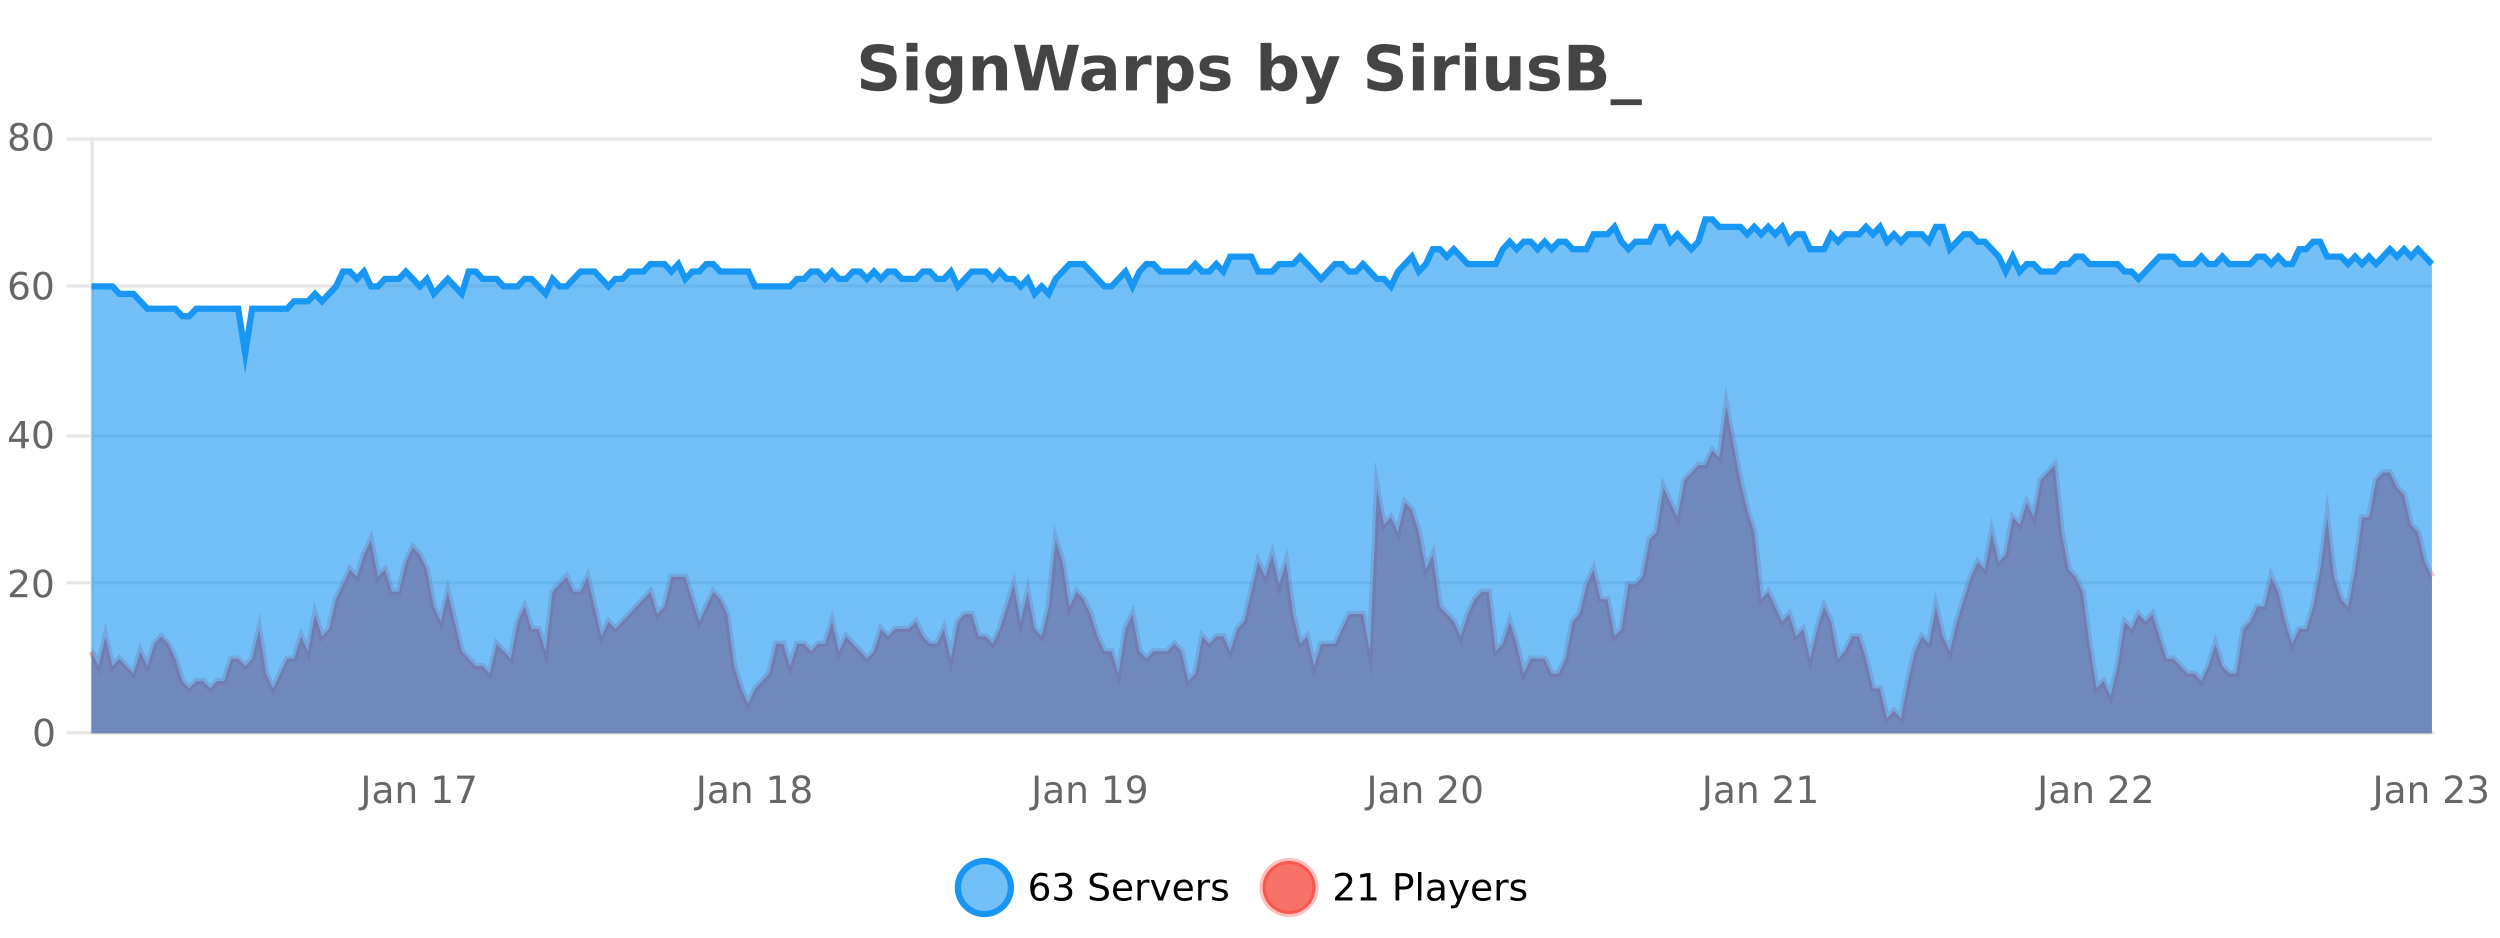 <?xml version="1.0" encoding="UTF-8"?>
<svg xmlns="http://www.w3.org/2000/svg" xmlns:xlink="http://www.w3.org/1999/xlink" width="800pt" height="300pt" viewBox="0 0 800 300" version="1.1">
<defs>
<clipPath id="clip1">
  <path d="M 278 263 L 352 263 L 352 300 L 278 300 Z M 278 263 "/>
</clipPath>
<clipPath id="clip2">
  <path d="M 375 263 L 450 263 L 450 300 L 375 300 Z M 375 263 "/>
</clipPath>
<clipPath id="clip3">
  <path d="M 29.273 129 L 778.207 129 L 778.207 234.602 L 29.273 234.602 Z M 29.273 129 "/>
</clipPath>
<clipPath id="clip4">
  <path d="M 28.27 101 L 779.207 101 L 779.207 235.602 L 28.27 235.602 Z M 28.27 101 "/>
</clipPath>
<clipPath id="clip5">
  <path d="M 29.273 70 L 778.207 70 L 778.207 234.602 L 29.273 234.602 Z M 29.273 70 "/>
</clipPath>
<clipPath id="clip6">
  <path d="M 28.27 43 L 779.207 43 L 779.207 142 L 28.27 142 Z M 28.27 43 "/>
</clipPath>
</defs>
<g id="surface478921">
<rect x="0" y="0" width="800" height="300" style="fill:rgb(100%,100%,100%);fill-opacity:1;stroke:none;"/>
<path style="fill:none;stroke-width:1;stroke-linecap:butt;stroke-linejoin:miter;stroke:rgb(0%,0%,0%);stroke-opacity:0.098;stroke-miterlimit:10;" d="M 30 234.5 L 778.211 234.5 "/>
<path style="fill:none;stroke-width:1;stroke-linecap:butt;stroke-linejoin:miter;stroke:rgb(0%,0%,0%);stroke-opacity:0.098;stroke-miterlimit:10;" d="M 21.27 234.5 L 29 234.5 "/>
<path style="fill:none;stroke-width:1;stroke-linecap:butt;stroke-linejoin:miter;stroke:rgb(0%,0%,0%);stroke-opacity:0.098;stroke-miterlimit:10;" d="M 30 186.5 L 778.211 186.5 "/>
<path style="fill:none;stroke-width:1;stroke-linecap:butt;stroke-linejoin:miter;stroke:rgb(0%,0%,0%);stroke-opacity:0.098;stroke-miterlimit:10;" d="M 21.27 186.5 L 29 186.5 "/>
<path style="fill:none;stroke-width:1;stroke-linecap:butt;stroke-linejoin:miter;stroke:rgb(0%,0%,0%);stroke-opacity:0.098;stroke-miterlimit:10;" d="M 30 139.5 L 778.211 139.5 "/>
<path style="fill:none;stroke-width:1;stroke-linecap:butt;stroke-linejoin:miter;stroke:rgb(0%,0%,0%);stroke-opacity:0.098;stroke-miterlimit:10;" d="M 21.27 139.5 L 29 139.5 "/>
<path style="fill:none;stroke-width:1;stroke-linecap:butt;stroke-linejoin:miter;stroke:rgb(0%,0%,0%);stroke-opacity:0.098;stroke-miterlimit:10;" d="M 30 91.5 L 778.211 91.5 "/>
<path style="fill:none;stroke-width:1;stroke-linecap:butt;stroke-linejoin:miter;stroke:rgb(0%,0%,0%);stroke-opacity:0.098;stroke-miterlimit:10;" d="M 21.27 91.5 L 29 91.5 "/>
<path style="fill:none;stroke-width:1;stroke-linecap:butt;stroke-linejoin:miter;stroke:rgb(0%,0%,0%);stroke-opacity:0.098;stroke-miterlimit:10;" d="M 30 44.5 L 778.211 44.5 "/>
<path style="fill:none;stroke-width:1;stroke-linecap:butt;stroke-linejoin:miter;stroke:rgb(0%,0%,0%);stroke-opacity:0.098;stroke-miterlimit:10;" d="M 21.27 44.5 L 29 44.5 "/>
<path style=" stroke:none;fill-rule:nonzero;fill:rgb(9.02%,58.824%,95.294%);fill-opacity:0.6;" d="M 323.488 284 C 323.488 288.688 319.688 292.484 315.004 292.484 C 310.316 292.484 306.52 288.688 306.52 284 C 306.52 279.312 310.316 275.516 315.004 275.516 C 319.688 275.516 323.488 279.312 323.488 284 Z M 323.488 284 "/>
<g clip-path="url(#clip1)" clip-rule="nonzero">
<path style="fill:none;stroke-width:2;stroke-linecap:butt;stroke-linejoin:miter;stroke:rgb(9.02%,58.824%,95.294%);stroke-opacity:1;stroke-miterlimit:10;" d="M 323.488 284 C 323.488 288.688 319.688 292.484 315.004 292.484 C 310.316 292.484 306.52 288.688 306.52 284 C 306.52 279.312 310.316 275.516 315.004 275.516 C 319.688 275.516 323.488 279.312 323.488 284 Z M 323.488 284 "/>
</g>
<path style=" stroke:none;fill-rule:nonzero;fill:rgb(0%,0%,0%);fill-opacity:1;" d="M 332.789 283.312 C 332.258 283.312 331.836 283.496 331.523 283.859 C 331.211 284.227 331.055 284.719 331.055 285.344 C 331.055 285.98 331.211 286.48 331.523 286.844 C 331.836 287.211 332.258 287.391 332.789 287.391 C 333.32 287.391 333.734 287.211 334.039 286.844 C 334.352 286.48 334.508 285.98 334.508 285.344 C 334.508 284.719 334.352 284.227 334.039 283.859 C 333.734 283.496 333.32 283.312 332.789 283.312 Z M 335.133 279.594 L 335.133 280.672 C 334.828 280.539 334.527 280.434 334.227 280.359 C 333.922 280.289 333.625 280.25 333.336 280.25 C 332.555 280.25 331.953 280.516 331.539 281.047 C 331.133 281.57 330.898 282.359 330.836 283.422 C 331.062 283.09 331.352 282.836 331.695 282.656 C 332.047 282.469 332.434 282.375 332.852 282.375 C 333.727 282.375 334.418 282.641 334.93 283.172 C 335.438 283.703 335.695 284.43 335.695 285.344 C 335.695 286.25 335.43 286.977 334.898 287.516 C 334.367 288.059 333.664 288.328 332.789 288.328 C 331.766 288.328 330.992 287.945 330.461 287.172 C 329.93 286.391 329.664 285.266 329.664 283.797 C 329.664 282.414 329.992 281.309 330.648 280.484 C 331.305 279.664 332.184 279.25 333.289 279.25 C 333.578 279.25 333.875 279.281 334.18 279.344 C 334.48 279.398 334.797 279.48 335.133 279.594 Z M 341.328 283.438 C 341.891 283.562 342.328 283.82 342.641 284.203 C 342.961 284.578 343.125 285.047 343.125 285.609 C 343.125 286.477 342.828 287.148 342.234 287.625 C 341.641 288.094 340.797 288.328 339.703 288.328 C 339.336 288.328 338.957 288.289 338.562 288.219 C 338.176 288.148 337.781 288.039 337.375 287.891 L 337.375 286.75 C 337.695 286.938 338.051 287.086 338.438 287.188 C 338.832 287.281 339.242 287.328 339.672 287.328 C 340.41 287.328 340.973 287.184 341.359 286.891 C 341.754 286.602 341.953 286.172 341.953 285.609 C 341.953 285.102 341.77 284.699 341.406 284.406 C 341.039 284.117 340.539 283.969 339.906 283.969 L 338.875 283.969 L 338.875 283 L 339.953 283 C 340.523 283 340.969 282.887 341.281 282.656 C 341.594 282.418 341.75 282.078 341.75 281.641 C 341.75 281.195 341.586 280.852 341.266 280.609 C 340.953 280.371 340.5 280.25 339.906 280.25 C 339.57 280.25 339.219 280.289 338.844 280.359 C 338.477 280.422 338.07 280.527 337.625 280.672 L 337.625 279.625 C 338.082 279.5 338.504 279.406 338.891 279.344 C 339.285 279.281 339.656 279.25 340 279.25 C 340.906 279.25 341.617 279.453 342.141 279.859 C 342.66 280.266 342.922 280.82 342.922 281.516 C 342.922 282.008 342.781 282.418 342.5 282.75 C 342.227 283.086 341.836 283.312 341.328 283.438 Z M 354.324 279.688 L 354.324 280.844 C 353.875 280.637 353.449 280.48 353.043 280.375 C 352.645 280.262 352.266 280.203 351.902 280.203 C 351.254 280.203 350.754 280.328 350.402 280.578 C 350.059 280.828 349.887 281.188 349.887 281.656 C 349.887 282.043 350 282.336 350.23 282.531 C 350.457 282.73 350.902 282.887 351.559 283 L 352.262 283.156 C 353.145 283.324 353.797 283.621 354.215 284.047 C 354.641 284.465 354.855 285.027 354.855 285.734 C 354.855 286.59 354.566 287.234 353.996 287.672 C 353.434 288.109 352.598 288.328 351.496 288.328 C 351.09 288.328 350.652 288.281 350.184 288.188 C 349.715 288.094 349.23 287.953 348.73 287.766 L 348.73 286.547 C 349.207 286.82 349.676 287.023 350.137 287.156 C 350.605 287.293 351.059 287.359 351.496 287.359 C 352.172 287.359 352.691 287.23 353.059 286.969 C 353.434 286.699 353.621 286.32 353.621 285.828 C 353.621 285.402 353.484 285.07 353.215 284.828 C 352.953 284.578 352.52 284.398 351.918 284.281 L 351.199 284.141 C 350.312 283.965 349.672 283.688 349.277 283.312 C 348.891 282.938 348.699 282.418 348.699 281.75 C 348.699 280.969 348.969 280.359 349.512 279.922 C 350.051 279.477 350.801 279.25 351.762 279.25 C 352.176 279.25 352.594 279.289 353.012 279.359 C 353.438 279.434 353.875 279.543 354.324 279.688 Z M 362.27 284.609 L 362.27 285.125 L 357.301 285.125 C 357.352 285.875 357.574 286.445 357.973 286.828 C 358.379 287.215 358.934 287.406 359.645 287.406 C 360.059 287.406 360.461 287.359 360.848 287.266 C 361.242 287.164 361.633 287.008 362.02 286.797 L 362.02 287.828 C 361.621 287.984 361.223 288.105 360.816 288.188 C 360.41 288.281 359.996 288.328 359.582 288.328 C 358.539 288.328 357.711 288.027 357.098 287.422 C 356.48 286.809 356.176 285.98 356.176 284.938 C 356.176 283.867 356.465 283.016 357.051 282.391 C 357.633 281.758 358.414 281.438 359.395 281.438 C 360.277 281.438 360.977 281.727 361.488 282.297 C 362.008 282.859 362.27 283.633 362.27 284.609 Z M 361.191 284.281 C 361.18 283.699 361.012 283.23 360.691 282.875 C 360.367 282.523 359.941 282.344 359.41 282.344 C 358.805 282.344 358.32 282.516 357.957 282.859 C 357.602 283.203 357.398 283.684 357.348 284.297 Z M 367.84 282.594 C 367.715 282.531 367.578 282.484 367.434 282.453 C 367.297 282.414 367.141 282.391 366.965 282.391 C 366.359 282.391 365.891 282.59 365.559 282.984 C 365.234 283.383 365.074 283.953 365.074 284.703 L 365.074 288.156 L 363.996 288.156 L 363.996 281.594 L 365.074 281.594 L 365.074 282.609 C 365.301 282.215 365.598 281.922 365.965 281.734 C 366.328 281.539 366.77 281.438 367.293 281.438 C 367.363 281.438 367.441 281.445 367.527 281.453 C 367.621 281.465 367.719 281.48 367.824 281.5 Z M 368.195 281.594 L 369.336 281.594 L 371.383 287.094 L 373.445 281.594 L 374.586 281.594 L 372.117 288.156 L 370.648 288.156 Z M 381.688 284.609 L 381.688 285.125 L 376.719 285.125 C 376.77 285.875 376.992 286.445 377.391 286.828 C 377.797 287.215 378.352 287.406 379.062 287.406 C 379.477 287.406 379.879 287.359 380.266 287.266 C 380.66 287.164 381.051 287.008 381.438 286.797 L 381.438 287.828 C 381.039 287.984 380.641 288.105 380.234 288.188 C 379.828 288.281 379.414 288.328 379 288.328 C 377.957 288.328 377.129 288.027 376.516 287.422 C 375.898 286.809 375.594 285.98 375.594 284.938 C 375.594 283.867 375.883 283.016 376.469 282.391 C 377.051 281.758 377.832 281.438 378.812 281.438 C 379.695 281.438 380.395 281.727 380.906 282.297 C 381.426 282.859 381.688 283.633 381.688 284.609 Z M 380.609 284.281 C 380.598 283.699 380.43 283.23 380.109 282.875 C 379.785 282.523 379.359 282.344 378.828 282.344 C 378.223 282.344 377.738 282.516 377.375 282.859 C 377.02 283.203 376.816 283.684 376.766 284.297 Z M 387.258 282.594 C 387.133 282.531 386.996 282.484 386.852 282.453 C 386.715 282.414 386.559 282.391 386.383 282.391 C 385.777 282.391 385.309 282.59 384.977 282.984 C 384.652 283.383 384.492 283.953 384.492 284.703 L 384.492 288.156 L 383.414 288.156 L 383.414 281.594 L 384.492 281.594 L 384.492 282.609 C 384.719 282.215 385.016 281.922 385.383 281.734 C 385.746 281.539 386.188 281.438 386.711 281.438 C 386.781 281.438 386.859 281.445 386.945 281.453 C 387.039 281.465 387.137 281.48 387.242 281.5 Z M 392.566 281.781 L 392.566 282.812 C 392.262 282.656 391.945 282.543 391.613 282.469 C 391.289 282.387 390.949 282.344 390.598 282.344 C 390.066 282.344 389.664 282.43 389.395 282.594 C 389.121 282.75 388.988 282.996 388.988 283.328 C 388.988 283.578 389.082 283.777 389.27 283.922 C 389.465 284.059 389.855 284.188 390.441 284.312 L 390.801 284.406 C 391.57 284.562 392.117 284.793 392.441 285.094 C 392.762 285.398 392.926 285.812 392.926 286.344 C 392.926 286.961 392.68 287.445 392.191 287.797 C 391.711 288.152 391.051 288.328 390.207 288.328 C 389.852 288.328 389.48 288.289 389.098 288.219 C 388.723 288.156 388.324 288.059 387.91 287.922 L 387.91 286.797 C 388.305 287.008 388.695 287.164 389.082 287.266 C 389.465 287.371 389.852 287.422 390.238 287.422 C 390.738 287.422 391.121 287.34 391.395 287.172 C 391.676 286.996 391.816 286.746 391.816 286.422 C 391.816 286.133 391.715 285.906 391.52 285.75 C 391.32 285.594 390.887 285.445 390.223 285.297 L 389.848 285.219 C 389.18 285.074 388.695 284.855 388.395 284.562 C 388.102 284.273 387.957 283.875 387.957 283.375 C 387.957 282.75 388.176 282.273 388.613 281.938 C 389.051 281.605 389.668 281.438 390.473 281.438 C 390.867 281.438 391.242 281.469 391.598 281.531 C 391.949 281.586 392.273 281.668 392.566 281.781 Z M 325.004 277.016 "/>
<path style=" stroke:none;fill-rule:nonzero;fill:rgb(96.863%,44.706%,40.784%);fill-opacity:1;" d="M 420.988 284 C 420.988 288.688 417.191 292.484 412.504 292.484 C 407.82 292.484 404.02 288.688 404.02 284 C 404.02 279.312 407.82 275.516 412.504 275.516 C 417.191 275.516 420.988 279.312 420.988 284 Z M 420.988 284 "/>
<g clip-path="url(#clip2)" clip-rule="nonzero">
<path style="fill:none;stroke-width:2;stroke-linecap:butt;stroke-linejoin:miter;stroke:rgb(100%,4.706%,0%);stroke-opacity:0.247;stroke-miterlimit:10;" d="M 420.988 284 C 420.988 288.688 417.191 292.484 412.504 292.484 C 407.82 292.484 404.02 288.688 404.02 284 C 404.02 279.312 407.82 275.516 412.504 275.516 C 417.191 275.516 420.988 279.312 420.988 284 Z M 420.988 284 "/>
</g>
<path style=" stroke:none;fill-rule:nonzero;fill:rgb(0%,0%,0%);fill-opacity:1;" d="M 428.617 287.156 L 432.758 287.156 L 432.758 288.156 L 427.195 288.156 L 427.195 287.156 C 427.641 286.699 428.25 286.078 429.023 285.297 C 429.805 284.508 430.293 283.996 430.492 283.766 C 430.875 283.352 431.141 282.996 431.289 282.703 C 431.445 282.402 431.523 282.109 431.523 281.828 C 431.523 281.359 431.355 280.98 431.023 280.688 C 430.699 280.398 430.277 280.25 429.758 280.25 C 429.383 280.25 428.984 280.312 428.57 280.438 C 428.164 280.562 427.727 280.762 427.258 281.031 L 427.258 279.828 C 427.734 279.641 428.18 279.5 428.586 279.406 C 429 279.305 429.383 279.25 429.727 279.25 C 430.633 279.25 431.355 279.48 431.898 279.938 C 432.438 280.387 432.711 280.992 432.711 281.75 C 432.711 282.105 432.641 282.445 432.508 282.766 C 432.371 283.09 432.125 283.469 431.773 283.906 C 431.668 284.023 431.355 284.352 430.836 284.891 C 430.312 285.434 429.574 286.188 428.617 287.156 Z M 435.438 287.156 L 437.375 287.156 L 437.375 280.484 L 435.266 280.906 L 435.266 279.828 L 437.359 279.406 L 438.547 279.406 L 438.547 287.156 L 440.484 287.156 L 440.484 288.156 L 435.438 288.156 Z M 447.762 280.375 L 447.762 283.672 L 449.246 283.672 C 449.797 283.672 450.223 283.531 450.527 283.25 C 450.828 282.961 450.98 282.547 450.98 282.016 C 450.98 281.496 450.828 281.094 450.527 280.812 C 450.223 280.523 449.797 280.375 449.246 280.375 Z M 446.574 279.406 L 449.246 279.406 C 450.234 279.406 450.98 279.633 451.48 280.078 C 451.98 280.516 452.23 281.164 452.23 282.016 C 452.23 282.883 451.98 283.539 451.48 283.984 C 450.98 284.422 450.234 284.641 449.246 284.641 L 447.762 284.641 L 447.762 288.156 L 446.574 288.156 Z M 453.766 279.031 L 454.844 279.031 L 454.844 288.156 L 453.766 288.156 Z M 460.082 284.859 C 459.215 284.859 458.613 284.961 458.27 285.156 C 457.934 285.355 457.77 285.695 457.77 286.172 C 457.77 286.559 457.895 286.867 458.145 287.094 C 458.402 287.312 458.746 287.422 459.176 287.422 C 459.777 287.422 460.258 287.215 460.613 286.797 C 460.977 286.371 461.16 285.805 461.16 285.094 L 461.16 284.859 Z M 462.238 284.406 L 462.238 288.156 L 461.16 288.156 L 461.16 287.156 C 460.91 287.555 460.602 287.852 460.238 288.047 C 459.871 288.234 459.426 288.328 458.895 288.328 C 458.215 288.328 457.68 288.141 457.285 287.766 C 456.887 287.383 456.691 286.875 456.691 286.25 C 456.691 285.512 456.934 284.953 457.426 284.578 C 457.926 284.203 458.664 284.016 459.645 284.016 L 461.16 284.016 L 461.16 283.906 C 461.16 283.406 460.992 283.023 460.66 282.75 C 460.336 282.48 459.883 282.344 459.301 282.344 C 458.926 282.344 458.555 282.391 458.191 282.484 C 457.836 282.578 457.496 282.715 457.176 282.891 L 457.176 281.891 C 457.57 281.734 457.949 281.621 458.316 281.547 C 458.691 281.477 459.055 281.438 459.41 281.438 C 460.355 281.438 461.066 281.684 461.535 282.172 C 462.004 282.664 462.238 283.406 462.238 284.406 Z M 467.188 288.766 C 466.883 289.547 466.586 290.055 466.297 290.297 C 466.004 290.535 465.617 290.656 465.141 290.656 L 464.281 290.656 L 464.281 289.75 L 464.906 289.75 C 465.207 289.75 465.438 289.676 465.594 289.531 C 465.758 289.395 465.941 289.066 466.141 288.547 L 466.344 288.047 L 463.688 281.594 L 464.828 281.594 L 466.875 286.719 L 468.938 281.594 L 470.078 281.594 Z M 477.18 284.609 L 477.18 285.125 L 472.211 285.125 C 472.262 285.875 472.484 286.445 472.883 286.828 C 473.289 287.215 473.844 287.406 474.555 287.406 C 474.969 287.406 475.371 287.359 475.758 287.266 C 476.152 287.164 476.543 287.008 476.93 286.797 L 476.93 287.828 C 476.531 287.984 476.133 288.105 475.727 288.188 C 475.32 288.281 474.906 288.328 474.492 288.328 C 473.449 288.328 472.621 288.027 472.008 287.422 C 471.391 286.809 471.086 285.98 471.086 284.938 C 471.086 283.867 471.375 283.016 471.961 282.391 C 472.543 281.758 473.324 281.438 474.305 281.438 C 475.188 281.438 475.887 281.727 476.398 282.297 C 476.918 282.859 477.18 283.633 477.18 284.609 Z M 476.102 284.281 C 476.09 283.699 475.922 283.23 475.602 282.875 C 475.277 282.523 474.852 282.344 474.32 282.344 C 473.715 282.344 473.23 282.516 472.867 282.859 C 472.512 283.203 472.309 283.684 472.258 284.297 Z M 482.75 282.594 C 482.625 282.531 482.488 282.484 482.344 282.453 C 482.207 282.414 482.051 282.391 481.875 282.391 C 481.27 282.391 480.801 282.59 480.469 282.984 C 480.145 283.383 479.984 283.953 479.984 284.703 L 479.984 288.156 L 478.906 288.156 L 478.906 281.594 L 479.984 281.594 L 479.984 282.609 C 480.211 282.215 480.508 281.922 480.875 281.734 C 481.238 281.539 481.68 281.438 482.203 281.438 C 482.273 281.438 482.352 281.445 482.438 281.453 C 482.531 281.465 482.629 281.48 482.734 281.5 Z M 488.055 281.781 L 488.055 282.812 C 487.75 282.656 487.434 282.543 487.102 282.469 C 486.777 282.387 486.438 282.344 486.086 282.344 C 485.555 282.344 485.152 282.43 484.883 282.594 C 484.609 282.75 484.477 282.996 484.477 283.328 C 484.477 283.578 484.57 283.777 484.758 283.922 C 484.953 284.059 485.344 284.188 485.93 284.312 L 486.289 284.406 C 487.059 284.562 487.605 284.793 487.93 285.094 C 488.25 285.398 488.414 285.812 488.414 286.344 C 488.414 286.961 488.168 287.445 487.68 287.797 C 487.199 288.152 486.539 288.328 485.695 288.328 C 485.34 288.328 484.969 288.289 484.586 288.219 C 484.211 288.156 483.812 288.059 483.398 287.922 L 483.398 286.797 C 483.793 287.008 484.184 287.164 484.57 287.266 C 484.953 287.371 485.34 287.422 485.727 287.422 C 486.227 287.422 486.609 287.34 486.883 287.172 C 487.164 286.996 487.305 286.746 487.305 286.422 C 487.305 286.133 487.203 285.906 487.008 285.75 C 486.809 285.594 486.375 285.445 485.711 285.297 L 485.336 285.219 C 484.668 285.074 484.184 284.855 483.883 284.562 C 483.59 284.273 483.445 283.875 483.445 283.375 C 483.445 282.75 483.664 282.273 484.102 281.938 C 484.539 281.605 485.156 281.438 485.961 281.438 C 486.355 281.438 486.73 281.469 487.086 281.531 C 487.438 281.586 487.762 281.668 488.055 281.781 Z M 422.504 277.016 "/>
<path style=" stroke:none;fill-rule:nonzero;fill:rgb(26.667%,26.667%,26.667%);fill-opacity:1;" d="M 285.984 14.797 L 285.984 17.891 C 285.18 17.527 284.398 17.258 283.641 17.078 C 282.879 16.891 282.16 16.797 281.484 16.797 C 280.586 16.797 279.922 16.922 279.484 17.172 C 279.055 17.422 278.844 17.809 278.844 18.328 C 278.844 18.715 278.988 19.016 279.281 19.234 C 279.57 19.453 280.098 19.641 280.859 19.797 L 282.453 20.125 C 284.078 20.449 285.227 20.945 285.906 21.609 C 286.594 22.277 286.938 23.219 286.938 24.438 C 286.938 26.043 286.457 27.242 285.5 28.031 C 284.551 28.812 283.098 29.203 281.141 29.203 C 280.211 29.203 279.281 29.113 278.344 28.938 C 277.414 28.762 276.488 28.5 275.562 28.156 L 275.562 24.984 C 276.488 25.484 277.383 25.859 278.25 26.109 C 279.125 26.359 279.969 26.484 280.781 26.484 C 281.602 26.484 282.227 26.352 282.656 26.078 C 283.094 25.797 283.312 25.402 283.312 24.891 C 283.312 24.445 283.16 24.094 282.859 23.844 C 282.566 23.594 281.977 23.371 281.094 23.172 L 279.641 22.859 C 278.18 22.547 277.113 22.055 276.438 21.375 C 275.77 20.688 275.438 19.762 275.438 18.594 C 275.438 17.148 275.906 16.031 276.844 15.25 C 277.781 14.469 279.129 14.078 280.891 14.078 C 281.691 14.078 282.516 14.141 283.359 14.266 C 284.203 14.383 285.078 14.559 285.984 14.797 Z M 290.094 17.984 L 293.578 17.984 L 293.578 28.922 L 290.094 28.922 Z M 290.094 13.719 L 293.578 13.719 L 293.578 16.578 L 290.094 16.578 Z M 304.383 27.062 C 303.902 27.699 303.371 28.168 302.789 28.469 C 302.203 28.773 301.531 28.922 300.773 28.922 C 299.438 28.922 298.336 28.398 297.461 27.344 C 296.594 26.293 296.164 24.953 296.164 23.328 C 296.164 21.695 296.594 20.355 297.461 19.312 C 298.336 18.262 299.438 17.734 300.773 17.734 C 301.531 17.734 302.203 17.887 302.789 18.188 C 303.371 18.492 303.902 18.965 304.383 19.609 L 304.383 17.984 L 307.898 17.984 L 307.898 27.812 C 307.898 29.57 307.34 30.914 306.227 31.844 C 305.121 32.77 303.512 33.234 301.398 33.234 C 300.719 33.234 300.059 33.18 299.414 33.078 C 298.777 32.973 298.137 32.816 297.492 32.609 L 297.492 29.875 C 298.105 30.227 298.703 30.488 299.289 30.656 C 299.871 30.832 300.461 30.922 301.055 30.922 C 302.199 30.922 303.039 30.672 303.57 30.172 C 304.109 29.672 304.383 28.887 304.383 27.812 Z M 302.07 20.266 C 301.352 20.266 300.789 20.531 300.383 21.062 C 299.977 21.594 299.773 22.352 299.773 23.328 C 299.773 24.328 299.965 25.09 300.352 25.609 C 300.746 26.121 301.32 26.375 302.07 26.375 C 302.797 26.375 303.367 26.109 303.773 25.578 C 304.18 25.047 304.383 24.297 304.383 23.328 C 304.383 22.352 304.18 21.594 303.773 21.062 C 303.367 20.531 302.797 20.266 302.07 20.266 Z M 322.25 22.266 L 322.25 28.922 L 318.734 28.922 L 318.734 23.828 C 318.734 22.883 318.711 22.23 318.672 21.875 C 318.629 21.512 318.555 21.246 318.453 21.078 C 318.316 20.852 318.129 20.672 317.891 20.547 C 317.66 20.422 317.395 20.359 317.094 20.359 C 316.363 20.359 315.789 20.641 315.375 21.203 C 314.957 21.766 314.75 22.547 314.75 23.547 L 314.75 28.922 L 311.266 28.922 L 311.266 17.984 L 314.75 17.984 L 314.75 19.578 C 315.281 18.945 315.844 18.477 316.438 18.172 C 317.031 17.871 317.68 17.719 318.391 17.719 C 319.66 17.719 320.617 18.109 321.266 18.891 C 321.922 19.664 322.25 20.789 322.25 22.266 Z M 324.406 14.344 L 328.016 14.344 L 330.531 24.938 L 333.031 14.344 L 336.656 14.344 L 339.156 24.938 L 341.672 14.344 L 345.25 14.344 L 341.812 28.922 L 337.469 28.922 L 334.828 17.844 L 332.219 28.922 L 327.875 28.922 Z M 351.742 24 C 351.012 24 350.465 24.125 350.102 24.375 C 349.734 24.617 349.555 24.98 349.555 25.469 C 349.555 25.906 349.699 26.25 349.992 26.5 C 350.293 26.75 350.703 26.875 351.227 26.875 C 351.883 26.875 352.434 26.641 352.883 26.172 C 353.34 25.703 353.57 25.117 353.57 24.406 L 353.57 24 Z M 357.086 22.688 L 357.086 28.922 L 353.57 28.922 L 353.57 27.297 C 353.102 27.965 352.57 28.449 351.977 28.75 C 351.391 29.051 350.68 29.203 349.836 29.203 C 348.711 29.203 347.793 28.875 347.086 28.219 C 346.375 27.555 346.023 26.695 346.023 25.641 C 346.023 24.359 346.461 23.422 347.336 22.828 C 348.219 22.227 349.609 21.922 351.508 21.922 L 353.57 21.922 L 353.57 21.641 C 353.57 21.09 353.352 20.688 352.914 20.438 C 352.477 20.18 351.793 20.047 350.867 20.047 C 350.117 20.047 349.418 20.125 348.773 20.281 C 348.125 20.43 347.527 20.648 346.977 20.938 L 346.977 18.281 C 347.727 18.094 348.477 17.953 349.227 17.859 C 349.984 17.766 350.746 17.719 351.508 17.719 C 353.477 17.719 354.898 18.109 355.773 18.891 C 356.648 19.664 357.086 20.93 357.086 22.688 Z M 368.469 20.969 C 368.156 20.824 367.848 20.719 367.547 20.656 C 367.242 20.586 366.941 20.547 366.641 20.547 C 365.734 20.547 365.035 20.836 364.547 21.406 C 364.066 21.98 363.828 22.805 363.828 23.875 L 363.828 28.922 L 360.344 28.922 L 360.344 17.984 L 363.828 17.984 L 363.828 19.781 C 364.273 19.062 364.789 18.543 365.375 18.219 C 365.957 17.887 366.656 17.719 367.469 17.719 C 367.594 17.719 367.723 17.727 367.859 17.734 C 367.992 17.746 368.191 17.766 368.453 17.797 Z M 373.695 27.344 L 373.695 33.078 L 370.211 33.078 L 370.211 17.984 L 373.695 17.984 L 373.695 19.578 C 374.184 18.945 374.719 18.477 375.305 18.172 C 375.887 17.871 376.559 17.719 377.32 17.719 C 378.672 17.719 379.781 18.258 380.648 19.328 C 381.512 20.402 381.945 21.781 381.945 23.469 C 381.945 25.148 381.512 26.523 380.648 27.594 C 379.781 28.668 378.672 29.203 377.32 29.203 C 376.559 29.203 375.887 29.051 375.305 28.75 C 374.719 28.449 374.184 27.98 373.695 27.344 Z M 376.023 20.266 C 375.273 20.266 374.695 20.543 374.289 21.094 C 373.891 21.637 373.695 22.43 373.695 23.469 C 373.695 24.5 373.891 25.293 374.289 25.844 C 374.695 26.398 375.273 26.672 376.023 26.672 C 376.773 26.672 377.344 26.402 377.742 25.859 C 378.137 25.309 378.336 24.512 378.336 23.469 C 378.336 22.43 378.137 21.637 377.742 21.094 C 377.344 20.543 376.773 20.266 376.023 20.266 Z M 393.055 18.328 L 393.055 20.984 C 392.312 20.672 391.594 20.438 390.898 20.281 C 390.199 20.125 389.539 20.047 388.914 20.047 C 388.258 20.047 387.766 20.133 387.445 20.297 C 387.121 20.465 386.961 20.719 386.961 21.062 C 386.961 21.344 387.078 21.559 387.32 21.703 C 387.57 21.852 388.008 21.961 388.633 22.031 L 389.258 22.125 C 391.047 22.355 392.25 22.73 392.867 23.25 C 393.48 23.773 393.789 24.59 393.789 25.703 C 393.789 26.871 393.355 27.746 392.492 28.328 C 391.637 28.914 390.359 29.203 388.664 29.203 C 387.934 29.203 387.184 29.145 386.414 29.031 C 385.641 28.918 384.852 28.746 384.039 28.516 L 384.039 25.859 C 384.734 26.203 385.449 26.461 386.18 26.625 C 386.906 26.793 387.652 26.875 388.414 26.875 C 389.102 26.875 389.617 26.781 389.961 26.594 C 390.305 26.406 390.477 26.125 390.477 25.75 C 390.477 25.438 390.355 25.211 390.117 25.062 C 389.875 24.906 389.402 24.789 388.695 24.703 L 388.086 24.625 C 386.523 24.43 385.43 24.07 384.805 23.547 C 384.18 23.016 383.867 22.215 383.867 21.141 C 383.867 19.984 384.262 19.125 385.055 18.562 C 385.855 18 387.074 17.719 388.711 17.719 C 389.355 17.719 390.031 17.773 390.742 17.875 C 391.449 17.969 392.219 18.121 393.055 18.328 Z M 409.203 26.672 C 409.953 26.672 410.523 26.402 410.922 25.859 C 411.316 25.309 411.516 24.512 411.516 23.469 C 411.516 22.43 411.316 21.637 410.922 21.094 C 410.523 20.543 409.953 20.266 409.203 20.266 C 408.453 20.266 407.875 20.543 407.469 21.094 C 407.07 21.637 406.875 22.43 406.875 23.469 C 406.875 24.5 407.07 25.293 407.469 25.844 C 407.875 26.398 408.453 26.672 409.203 26.672 Z M 406.875 19.578 C 407.363 18.945 407.898 18.477 408.484 18.172 C 409.066 17.871 409.738 17.719 410.5 17.719 C 411.852 17.719 412.961 18.258 413.828 19.328 C 414.691 20.402 415.125 21.781 415.125 23.469 C 415.125 25.148 414.691 26.523 413.828 27.594 C 412.961 28.668 411.852 29.203 410.5 29.203 C 409.738 29.203 409.066 29.051 408.484 28.75 C 407.898 28.449 407.363 27.98 406.875 27.344 L 406.875 28.922 L 403.391 28.922 L 403.391 13.719 L 406.875 13.719 Z M 416.273 17.984 L 419.758 17.984 L 422.711 25.406 L 425.211 17.984 L 428.695 17.984 L 424.102 29.953 C 423.641 31.172 423.102 32.02 422.477 32.5 C 421.859 32.988 421.055 33.234 420.055 33.234 L 418.023 33.234 L 418.023 30.938 L 419.117 30.938 C 419.711 30.938 420.141 30.844 420.414 30.656 C 420.684 30.469 420.891 30.129 421.039 29.641 L 421.148 29.344 Z M 448.008 14.797 L 448.008 17.891 C 447.203 17.527 446.422 17.258 445.664 17.078 C 444.902 16.891 444.184 16.797 443.508 16.797 C 442.609 16.797 441.945 16.922 441.508 17.172 C 441.078 17.422 440.867 17.809 440.867 18.328 C 440.867 18.715 441.012 19.016 441.305 19.234 C 441.594 19.453 442.121 19.641 442.883 19.797 L 444.477 20.125 C 446.102 20.449 447.25 20.945 447.93 21.609 C 448.617 22.277 448.961 23.219 448.961 24.438 C 448.961 26.043 448.48 27.242 447.523 28.031 C 446.574 28.812 445.121 29.203 443.164 29.203 C 442.234 29.203 441.305 29.113 440.367 28.938 C 439.438 28.762 438.512 28.5 437.586 28.156 L 437.586 24.984 C 438.512 25.484 439.406 25.859 440.273 26.109 C 441.148 26.359 441.992 26.484 442.805 26.484 C 443.625 26.484 444.25 26.352 444.68 26.078 C 445.117 25.797 445.336 25.402 445.336 24.891 C 445.336 24.445 445.184 24.094 444.883 23.844 C 444.59 23.594 444 23.371 443.117 23.172 L 441.664 22.859 C 440.203 22.547 439.137 22.055 438.461 21.375 C 437.793 20.688 437.461 19.762 437.461 18.594 C 437.461 17.148 437.93 16.031 438.867 15.25 C 439.805 14.469 441.152 14.078 442.914 14.078 C 443.715 14.078 444.539 14.141 445.383 14.266 C 446.227 14.383 447.102 14.559 448.008 14.797 Z M 452.113 17.984 L 455.598 17.984 L 455.598 28.922 L 452.113 28.922 Z M 452.113 13.719 L 455.598 13.719 L 455.598 16.578 L 452.113 16.578 Z M 467.094 20.969 C 466.781 20.824 466.473 20.719 466.172 20.656 C 465.867 20.586 465.566 20.547 465.266 20.547 C 464.359 20.547 463.66 20.836 463.172 21.406 C 462.691 21.98 462.453 22.805 462.453 23.875 L 462.453 28.922 L 458.969 28.922 L 458.969 17.984 L 462.453 17.984 L 462.453 19.781 C 462.898 19.062 463.414 18.543 464 18.219 C 464.582 17.887 465.281 17.719 466.094 17.719 C 466.219 17.719 466.348 17.727 466.484 17.734 C 466.617 17.746 466.816 17.766 467.078 17.797 Z M 468.832 17.984 L 472.316 17.984 L 472.316 28.922 L 468.832 28.922 Z M 468.832 13.719 L 472.316 13.719 L 472.316 16.578 L 468.832 16.578 Z M 475.562 24.656 L 475.562 17.984 L 479.078 17.984 L 479.078 19.078 C 479.078 19.672 479.07 20.418 479.062 21.312 C 479.062 22.211 479.062 22.805 479.062 23.094 C 479.062 23.98 479.082 24.617 479.125 25 C 479.176 25.387 479.254 25.668 479.359 25.844 C 479.504 26.074 479.691 26.25 479.922 26.375 C 480.148 26.5 480.414 26.562 480.719 26.562 C 481.445 26.562 482.02 26.281 482.438 25.719 C 482.852 25.156 483.062 24.383 483.062 23.391 L 483.062 17.984 L 486.562 17.984 L 486.562 28.922 L 483.062 28.922 L 483.062 27.344 C 482.531 27.98 481.969 28.449 481.375 28.75 C 480.789 29.051 480.145 29.203 479.438 29.203 C 478.176 29.203 477.211 28.82 476.547 28.047 C 475.891 27.266 475.562 26.137 475.562 24.656 Z M 498.457 18.328 L 498.457 20.984 C 497.715 20.672 496.996 20.438 496.301 20.281 C 495.602 20.125 494.941 20.047 494.316 20.047 C 493.66 20.047 493.168 20.133 492.848 20.297 C 492.523 20.465 492.363 20.719 492.363 21.062 C 492.363 21.344 492.48 21.559 492.723 21.703 C 492.973 21.852 493.41 21.961 494.035 22.031 L 494.66 22.125 C 496.449 22.355 497.652 22.73 498.27 23.25 C 498.883 23.773 499.191 24.59 499.191 25.703 C 499.191 26.871 498.758 27.746 497.895 28.328 C 497.039 28.914 495.762 29.203 494.066 29.203 C 493.336 29.203 492.586 29.145 491.816 29.031 C 491.043 28.918 490.254 28.746 489.441 28.516 L 489.441 25.859 C 490.137 26.203 490.852 26.461 491.582 26.625 C 492.309 26.793 493.055 26.875 493.816 26.875 C 494.504 26.875 495.02 26.781 495.363 26.594 C 495.707 26.406 495.879 26.125 495.879 25.75 C 495.879 25.438 495.758 25.211 495.52 25.062 C 495.277 24.906 494.805 24.789 494.098 24.703 L 493.488 24.625 C 491.926 24.43 490.832 24.07 490.207 23.547 C 489.582 23.016 489.27 22.215 489.27 21.141 C 489.27 19.984 489.664 19.125 490.457 18.562 C 491.258 18 492.477 17.719 494.113 17.719 C 494.758 17.719 495.434 17.773 496.145 17.875 C 496.852 17.969 497.621 18.121 498.457 18.328 Z M 507.812 19.984 C 508.406 19.984 508.852 19.855 509.156 19.594 C 509.469 19.336 509.625 18.949 509.625 18.438 C 509.625 17.938 509.469 17.559 509.156 17.297 C 508.852 17.039 508.406 16.906 507.812 16.906 L 505.734 16.906 L 505.734 19.984 Z M 507.938 26.359 C 508.695 26.359 509.266 26.203 509.641 25.891 C 510.023 25.57 510.219 25.086 510.219 24.438 C 510.219 23.805 510.031 23.328 509.656 23.016 C 509.281 22.703 508.707 22.547 507.938 22.547 L 505.734 22.547 L 505.734 26.359 Z M 511.438 21.125 C 512.25 21.355 512.875 21.789 513.312 22.422 C 513.758 23.047 513.984 23.82 513.984 24.734 C 513.984 26.141 513.504 27.195 512.547 27.891 C 511.598 28.578 510.156 28.922 508.219 28.922 L 501.984 28.922 L 501.984 14.344 L 507.625 14.344 C 509.645 14.344 511.109 14.652 512.016 15.266 C 512.93 15.871 513.391 16.852 513.391 18.203 C 513.391 18.914 513.223 19.516 512.891 20.016 C 512.555 20.508 512.07 20.875 511.438 21.125 Z M 525.387 31.781 L 525.387 33.641 L 515.387 33.641 L 515.387 31.781 Z M 274 10.359 "/>
<path style="fill:none;stroke-width:1;stroke-linecap:butt;stroke-linejoin:miter;stroke:rgb(0%,0%,0%);stroke-opacity:0.098;stroke-miterlimit:10;" d="M 29 234.5 L 779 234.5 "/>
<path style=" stroke:none;fill-rule:nonzero;fill:rgb(40%,40%,40%);fill-opacity:1;" d="M 116.516 248.203 L 117.703 248.203 L 117.703 256.344 C 117.703 257.395 117.5 258.16 117.094 258.641 C 116.695 259.117 116.055 259.359 115.172 259.359 L 114.719 259.359 L 114.719 258.359 L 115.094 258.359 C 115.613 258.359 115.977 258.211 116.188 257.922 C 116.406 257.629 116.516 257.102 116.516 256.344 Z M 122.992 253.656 C 122.125 253.656 121.523 253.758 121.18 253.953 C 120.844 254.152 120.68 254.492 120.68 254.969 C 120.68 255.355 120.805 255.664 121.055 255.891 C 121.312 256.109 121.656 256.219 122.086 256.219 C 122.688 256.219 123.168 256.012 123.523 255.594 C 123.887 255.168 124.07 254.602 124.07 253.891 L 124.07 253.656 Z M 125.148 253.203 L 125.148 256.953 L 124.07 256.953 L 124.07 255.953 C 123.82 256.352 123.512 256.648 123.148 256.844 C 122.781 257.031 122.336 257.125 121.805 257.125 C 121.125 257.125 120.59 256.938 120.195 256.562 C 119.797 256.18 119.602 255.672 119.602 255.047 C 119.602 254.309 119.844 253.75 120.336 253.375 C 120.836 253 121.574 252.812 122.555 252.812 L 124.07 252.812 L 124.07 252.703 C 124.07 252.203 123.902 251.82 123.57 251.547 C 123.246 251.277 122.793 251.141 122.211 251.141 C 121.836 251.141 121.465 251.188 121.102 251.281 C 120.746 251.375 120.406 251.512 120.086 251.688 L 120.086 250.688 C 120.48 250.531 120.859 250.418 121.227 250.344 C 121.602 250.273 121.965 250.234 122.32 250.234 C 123.266 250.234 123.977 250.48 124.445 250.969 C 124.914 251.461 125.148 252.203 125.148 253.203 Z M 132.828 252.984 L 132.828 256.953 L 131.75 256.953 L 131.75 253.031 C 131.75 252.406 131.625 251.945 131.375 251.641 C 131.133 251.328 130.773 251.172 130.297 251.172 C 129.711 251.172 129.25 251.359 128.906 251.734 C 128.57 252.102 128.406 252.605 128.406 253.25 L 128.406 256.953 L 127.328 256.953 L 127.328 250.391 L 128.406 250.391 L 128.406 251.406 C 128.664 251.012 128.969 250.719 129.312 250.531 C 129.664 250.336 130.07 250.234 130.531 250.234 C 131.281 250.234 131.848 250.469 132.234 250.938 C 132.629 251.398 132.828 252.078 132.828 252.984 Z M 139.141 255.953 L 141.078 255.953 L 141.078 249.281 L 138.969 249.703 L 138.969 248.625 L 141.062 248.203 L 142.25 248.203 L 142.25 255.953 L 144.188 255.953 L 144.188 256.953 L 139.141 256.953 Z M 146.273 248.203 L 151.898 248.203 L 151.898 248.703 L 148.727 256.953 L 147.492 256.953 L 150.477 249.203 L 146.273 249.203 Z M 115.344 245.816 "/>
<path style=" stroke:none;fill-rule:nonzero;fill:rgb(40%,40%,40%);fill-opacity:1;" d="M 223.828 248.203 L 225.016 248.203 L 225.016 256.344 C 225.016 257.395 224.812 258.16 224.406 258.641 C 224.008 259.117 223.367 259.359 222.484 259.359 L 222.031 259.359 L 222.031 258.359 L 222.406 258.359 C 222.926 258.359 223.289 258.211 223.5 257.922 C 223.719 257.629 223.828 257.102 223.828 256.344 Z M 230.305 253.656 C 229.438 253.656 228.836 253.758 228.492 253.953 C 228.156 254.152 227.992 254.492 227.992 254.969 C 227.992 255.355 228.117 255.664 228.367 255.891 C 228.625 256.109 228.969 256.219 229.398 256.219 C 230 256.219 230.48 256.012 230.836 255.594 C 231.199 255.168 231.383 254.602 231.383 253.891 L 231.383 253.656 Z M 232.461 253.203 L 232.461 256.953 L 231.383 256.953 L 231.383 255.953 C 231.133 256.352 230.824 256.648 230.461 256.844 C 230.094 257.031 229.648 257.125 229.117 257.125 C 228.438 257.125 227.902 256.938 227.508 256.562 C 227.109 256.18 226.914 255.672 226.914 255.047 C 226.914 254.309 227.156 253.75 227.648 253.375 C 228.148 253 228.887 252.812 229.867 252.812 L 231.383 252.812 L 231.383 252.703 C 231.383 252.203 231.215 251.82 230.883 251.547 C 230.559 251.277 230.105 251.141 229.523 251.141 C 229.148 251.141 228.777 251.188 228.414 251.281 C 228.059 251.375 227.719 251.512 227.398 251.688 L 227.398 250.688 C 227.793 250.531 228.172 250.418 228.539 250.344 C 228.914 250.273 229.277 250.234 229.633 250.234 C 230.578 250.234 231.289 250.48 231.758 250.969 C 232.227 251.461 232.461 252.203 232.461 253.203 Z M 240.141 252.984 L 240.141 256.953 L 239.062 256.953 L 239.062 253.031 C 239.062 252.406 238.938 251.945 238.688 251.641 C 238.445 251.328 238.086 251.172 237.609 251.172 C 237.023 251.172 236.562 251.359 236.219 251.734 C 235.883 252.102 235.719 252.605 235.719 253.25 L 235.719 256.953 L 234.641 256.953 L 234.641 250.391 L 235.719 250.391 L 235.719 251.406 C 235.977 251.012 236.281 250.719 236.625 250.531 C 236.977 250.336 237.383 250.234 237.844 250.234 C 238.594 250.234 239.16 250.469 239.547 250.938 C 239.941 251.398 240.141 252.078 240.141 252.984 Z M 246.453 255.953 L 248.391 255.953 L 248.391 249.281 L 246.281 249.703 L 246.281 248.625 L 248.375 248.203 L 249.562 248.203 L 249.562 255.953 L 251.5 255.953 L 251.5 256.953 L 246.453 256.953 Z M 256.414 252.797 C 255.852 252.797 255.406 252.949 255.086 253.25 C 254.762 253.555 254.602 253.965 254.602 254.484 C 254.602 255.016 254.762 255.434 255.086 255.734 C 255.406 256.039 255.852 256.188 256.414 256.188 C 256.977 256.188 257.418 256.039 257.742 255.734 C 258.062 255.434 258.227 255.016 258.227 254.484 C 258.227 253.965 258.062 253.555 257.742 253.25 C 257.43 252.949 256.984 252.797 256.414 252.797 Z M 255.227 252.297 C 254.727 252.172 254.328 251.938 254.039 251.594 C 253.758 251.242 253.617 250.812 253.617 250.312 C 253.617 249.617 253.867 249.062 254.367 248.656 C 254.867 248.25 255.547 248.047 256.414 248.047 C 257.289 248.047 257.969 248.25 258.461 248.656 C 258.961 249.062 259.211 249.617 259.211 250.312 C 259.211 250.812 259.07 251.242 258.789 251.594 C 258.508 251.938 258.109 252.172 257.602 252.297 C 258.172 252.434 258.617 252.695 258.93 253.078 C 259.25 253.465 259.414 253.934 259.414 254.484 C 259.414 255.34 259.152 255.996 258.633 256.453 C 258.121 256.902 257.383 257.125 256.414 257.125 C 255.453 257.125 254.715 256.902 254.195 256.453 C 253.672 255.996 253.414 255.34 253.414 254.484 C 253.414 253.934 253.574 253.465 253.898 253.078 C 254.219 252.695 254.664 252.434 255.227 252.297 Z M 254.805 250.422 C 254.805 250.883 254.945 251.234 255.227 251.484 C 255.508 251.734 255.902 251.859 256.414 251.859 C 256.922 251.859 257.32 251.734 257.602 251.484 C 257.891 251.234 258.039 250.883 258.039 250.422 C 258.039 249.977 257.891 249.625 257.602 249.375 C 257.32 249.117 256.922 248.984 256.414 248.984 C 255.902 248.984 255.508 249.117 255.227 249.375 C 254.945 249.625 254.805 249.977 254.805 250.422 Z M 222.656 245.816 "/>
<path style=" stroke:none;fill-rule:nonzero;fill:rgb(40%,40%,40%);fill-opacity:1;" d="M 331.137 248.203 L 332.324 248.203 L 332.324 256.344 C 332.324 257.395 332.121 258.16 331.715 258.641 C 331.316 259.117 330.676 259.359 329.793 259.359 L 329.34 259.359 L 329.34 258.359 L 329.715 258.359 C 330.234 258.359 330.598 258.211 330.809 257.922 C 331.027 257.629 331.137 257.102 331.137 256.344 Z M 337.613 253.656 C 336.746 253.656 336.145 253.758 335.801 253.953 C 335.465 254.152 335.301 254.492 335.301 254.969 C 335.301 255.355 335.426 255.664 335.676 255.891 C 335.934 256.109 336.277 256.219 336.707 256.219 C 337.309 256.219 337.789 256.012 338.145 255.594 C 338.508 255.168 338.691 254.602 338.691 253.891 L 338.691 253.656 Z M 339.77 253.203 L 339.77 256.953 L 338.691 256.953 L 338.691 255.953 C 338.441 256.352 338.133 256.648 337.77 256.844 C 337.402 257.031 336.957 257.125 336.426 257.125 C 335.746 257.125 335.211 256.938 334.816 256.562 C 334.418 256.18 334.223 255.672 334.223 255.047 C 334.223 254.309 334.465 253.75 334.957 253.375 C 335.457 253 336.195 252.812 337.176 252.812 L 338.691 252.812 L 338.691 252.703 C 338.691 252.203 338.523 251.82 338.191 251.547 C 337.867 251.277 337.414 251.141 336.832 251.141 C 336.457 251.141 336.086 251.188 335.723 251.281 C 335.367 251.375 335.027 251.512 334.707 251.688 L 334.707 250.688 C 335.102 250.531 335.48 250.418 335.848 250.344 C 336.223 250.273 336.586 250.234 336.941 250.234 C 337.887 250.234 338.598 250.48 339.066 250.969 C 339.535 251.461 339.77 252.203 339.77 253.203 Z M 347.453 252.984 L 347.453 256.953 L 346.375 256.953 L 346.375 253.031 C 346.375 252.406 346.25 251.945 346 251.641 C 345.758 251.328 345.398 251.172 344.922 251.172 C 344.336 251.172 343.875 251.359 343.531 251.734 C 343.195 252.102 343.031 252.605 343.031 253.25 L 343.031 256.953 L 341.953 256.953 L 341.953 250.391 L 343.031 250.391 L 343.031 251.406 C 343.289 251.012 343.594 250.719 343.938 250.531 C 344.289 250.336 344.695 250.234 345.156 250.234 C 345.906 250.234 346.473 250.469 346.859 250.938 C 347.254 251.398 347.453 252.078 347.453 252.984 Z M 353.762 255.953 L 355.699 255.953 L 355.699 249.281 L 353.59 249.703 L 353.59 248.625 L 355.684 248.203 L 356.871 248.203 L 356.871 255.953 L 358.809 255.953 L 358.809 256.953 L 353.762 256.953 Z M 361.227 256.766 L 361.227 255.688 C 361.527 255.836 361.828 255.945 362.133 256.016 C 362.434 256.09 362.734 256.125 363.039 256.125 C 363.82 256.125 364.414 255.867 364.82 255.344 C 365.234 254.812 365.469 254.012 365.523 252.938 C 365.305 253.281 365.016 253.543 364.664 253.719 C 364.32 253.898 363.934 253.984 363.508 253.984 C 362.633 253.984 361.938 253.727 361.43 253.203 C 360.918 252.672 360.664 251.945 360.664 251.016 C 360.664 250.121 360.93 249.402 361.461 248.859 C 361.992 248.32 362.699 248.047 363.586 248.047 C 364.594 248.047 365.367 248.438 365.898 249.219 C 366.438 249.992 366.711 251.117 366.711 252.594 C 366.711 253.969 366.383 255.07 365.727 255.891 C 365.07 256.715 364.188 257.125 363.086 257.125 C 362.781 257.125 362.48 257.094 362.18 257.031 C 361.875 256.977 361.559 256.891 361.227 256.766 Z M 363.586 253.062 C 364.117 253.062 364.539 252.883 364.852 252.516 C 365.164 252.152 365.32 251.652 365.32 251.016 C 365.32 250.391 365.164 249.898 364.852 249.531 C 364.539 249.168 364.117 248.984 363.586 248.984 C 363.055 248.984 362.633 249.168 362.32 249.531 C 362.016 249.898 361.867 250.391 361.867 251.016 C 361.867 251.652 362.016 252.152 362.32 252.516 C 362.633 252.883 363.055 253.062 363.586 253.062 Z M 329.965 245.816 "/>
<path style=" stroke:none;fill-rule:nonzero;fill:rgb(40%,40%,40%);fill-opacity:1;" d="M 438.449 248.203 L 439.637 248.203 L 439.637 256.344 C 439.637 257.395 439.434 258.16 439.027 258.641 C 438.629 259.117 437.988 259.359 437.105 259.359 L 436.652 259.359 L 436.652 258.359 L 437.027 258.359 C 437.547 258.359 437.91 258.211 438.121 257.922 C 438.34 257.629 438.449 257.102 438.449 256.344 Z M 444.926 253.656 C 444.059 253.656 443.457 253.758 443.113 253.953 C 442.777 254.152 442.613 254.492 442.613 254.969 C 442.613 255.355 442.738 255.664 442.988 255.891 C 443.246 256.109 443.59 256.219 444.02 256.219 C 444.621 256.219 445.102 256.012 445.457 255.594 C 445.82 255.168 446.004 254.602 446.004 253.891 L 446.004 253.656 Z M 447.082 253.203 L 447.082 256.953 L 446.004 256.953 L 446.004 255.953 C 445.754 256.352 445.445 256.648 445.082 256.844 C 444.715 257.031 444.27 257.125 443.738 257.125 C 443.059 257.125 442.523 256.938 442.129 256.562 C 441.73 256.18 441.535 255.672 441.535 255.047 C 441.535 254.309 441.777 253.75 442.27 253.375 C 442.77 253 443.508 252.812 444.488 252.812 L 446.004 252.812 L 446.004 252.703 C 446.004 252.203 445.836 251.82 445.504 251.547 C 445.18 251.277 444.727 251.141 444.145 251.141 C 443.77 251.141 443.398 251.188 443.035 251.281 C 442.68 251.375 442.34 251.512 442.02 251.688 L 442.02 250.688 C 442.414 250.531 442.793 250.418 443.16 250.344 C 443.535 250.273 443.898 250.234 444.254 250.234 C 445.199 250.234 445.91 250.48 446.379 250.969 C 446.848 251.461 447.082 252.203 447.082 253.203 Z M 454.766 252.984 L 454.766 256.953 L 453.688 256.953 L 453.688 253.031 C 453.688 252.406 453.562 251.945 453.312 251.641 C 453.07 251.328 452.711 251.172 452.234 251.172 C 451.648 251.172 451.188 251.359 450.844 251.734 C 450.508 252.102 450.344 252.605 450.344 253.25 L 450.344 256.953 L 449.266 256.953 L 449.266 250.391 L 450.344 250.391 L 450.344 251.406 C 450.602 251.012 450.906 250.719 451.25 250.531 C 451.602 250.336 452.008 250.234 452.469 250.234 C 453.219 250.234 453.785 250.469 454.172 250.938 C 454.566 251.398 454.766 252.078 454.766 252.984 Z M 461.887 255.953 L 466.027 255.953 L 466.027 256.953 L 460.465 256.953 L 460.465 255.953 C 460.91 255.496 461.52 254.875 462.293 254.094 C 463.074 253.305 463.562 252.793 463.762 252.562 C 464.145 252.148 464.41 251.793 464.559 251.5 C 464.715 251.199 464.793 250.906 464.793 250.625 C 464.793 250.156 464.625 249.777 464.293 249.484 C 463.969 249.195 463.547 249.047 463.027 249.047 C 462.652 249.047 462.254 249.109 461.84 249.234 C 461.434 249.359 460.996 249.559 460.527 249.828 L 460.527 248.625 C 461.004 248.438 461.449 248.297 461.855 248.203 C 462.27 248.102 462.652 248.047 462.996 248.047 C 463.902 248.047 464.625 248.277 465.168 248.734 C 465.707 249.184 465.98 249.789 465.98 250.547 C 465.98 250.902 465.91 251.242 465.777 251.562 C 465.641 251.887 465.395 252.266 465.043 252.703 C 464.938 252.82 464.625 253.148 464.105 253.688 C 463.582 254.23 462.844 254.984 461.887 255.953 Z M 471.039 248.984 C 470.434 248.984 469.977 249.289 469.664 249.891 C 469.359 250.484 469.211 251.387 469.211 252.594 C 469.211 253.793 469.359 254.695 469.664 255.297 C 469.977 255.891 470.434 256.188 471.039 256.188 C 471.652 256.188 472.109 255.891 472.414 255.297 C 472.727 254.695 472.883 253.793 472.883 252.594 C 472.883 251.387 472.727 250.484 472.414 249.891 C 472.109 249.289 471.652 248.984 471.039 248.984 Z M 471.039 248.047 C 472.016 248.047 472.766 248.438 473.289 249.219 C 473.809 249.992 474.07 251.117 474.07 252.594 C 474.07 254.062 473.809 255.188 473.289 255.969 C 472.766 256.742 472.016 257.125 471.039 257.125 C 470.059 257.125 469.309 256.742 468.789 255.969 C 468.277 255.188 468.023 254.062 468.023 252.594 C 468.023 251.117 468.277 249.992 468.789 249.219 C 469.309 248.438 470.059 248.047 471.039 248.047 Z M 437.277 245.816 "/>
<path style=" stroke:none;fill-rule:nonzero;fill:rgb(40%,40%,40%);fill-opacity:1;" d="M 545.758 248.203 L 546.945 248.203 L 546.945 256.344 C 546.945 257.395 546.742 258.16 546.336 258.641 C 545.938 259.117 545.297 259.359 544.414 259.359 L 543.961 259.359 L 543.961 258.359 L 544.336 258.359 C 544.855 258.359 545.219 258.211 545.43 257.922 C 545.648 257.629 545.758 257.102 545.758 256.344 Z M 552.234 253.656 C 551.367 253.656 550.766 253.758 550.422 253.953 C 550.086 254.152 549.922 254.492 549.922 254.969 C 549.922 255.355 550.047 255.664 550.297 255.891 C 550.555 256.109 550.898 256.219 551.328 256.219 C 551.93 256.219 552.41 256.012 552.766 255.594 C 553.129 255.168 553.312 254.602 553.312 253.891 L 553.312 253.656 Z M 554.391 253.203 L 554.391 256.953 L 553.312 256.953 L 553.312 255.953 C 553.062 256.352 552.754 256.648 552.391 256.844 C 552.023 257.031 551.578 257.125 551.047 257.125 C 550.367 257.125 549.832 256.938 549.438 256.562 C 549.039 256.18 548.844 255.672 548.844 255.047 C 548.844 254.309 549.086 253.75 549.578 253.375 C 550.078 253 550.816 252.812 551.797 252.812 L 553.312 252.812 L 553.312 252.703 C 553.312 252.203 553.145 251.82 552.812 251.547 C 552.488 251.277 552.035 251.141 551.453 251.141 C 551.078 251.141 550.707 251.188 550.344 251.281 C 549.988 251.375 549.648 251.512 549.328 251.688 L 549.328 250.688 C 549.723 250.531 550.102 250.418 550.469 250.344 C 550.844 250.273 551.207 250.234 551.562 250.234 C 552.508 250.234 553.219 250.48 553.688 250.969 C 554.156 251.461 554.391 252.203 554.391 253.203 Z M 562.07 252.984 L 562.07 256.953 L 560.992 256.953 L 560.992 253.031 C 560.992 252.406 560.867 251.945 560.617 251.641 C 560.375 251.328 560.016 251.172 559.539 251.172 C 558.953 251.172 558.492 251.359 558.148 251.734 C 557.812 252.102 557.648 252.605 557.648 253.25 L 557.648 256.953 L 556.57 256.953 L 556.57 250.391 L 557.648 250.391 L 557.648 251.406 C 557.906 251.012 558.211 250.719 558.555 250.531 C 558.906 250.336 559.312 250.234 559.773 250.234 C 560.523 250.234 561.09 250.469 561.477 250.938 C 561.871 251.398 562.07 252.078 562.07 252.984 Z M 569.195 255.953 L 573.336 255.953 L 573.336 256.953 L 567.773 256.953 L 567.773 255.953 C 568.219 255.496 568.828 254.875 569.602 254.094 C 570.383 253.305 570.871 252.793 571.07 252.562 C 571.453 252.148 571.719 251.793 571.867 251.5 C 572.023 251.199 572.102 250.906 572.102 250.625 C 572.102 250.156 571.934 249.777 571.602 249.484 C 571.277 249.195 570.855 249.047 570.336 249.047 C 569.961 249.047 569.562 249.109 569.148 249.234 C 568.742 249.359 568.305 249.559 567.836 249.828 L 567.836 248.625 C 568.312 248.438 568.758 248.297 569.164 248.203 C 569.578 248.102 569.961 248.047 570.305 248.047 C 571.211 248.047 571.934 248.277 572.477 248.734 C 573.016 249.184 573.289 249.789 573.289 250.547 C 573.289 250.902 573.219 251.242 573.086 251.562 C 572.949 251.887 572.703 252.266 572.352 252.703 C 572.246 252.82 571.934 253.148 571.414 253.688 C 570.891 254.23 570.152 254.984 569.195 255.953 Z M 576.016 255.953 L 577.953 255.953 L 577.953 249.281 L 575.844 249.703 L 575.844 248.625 L 577.938 248.203 L 579.125 248.203 L 579.125 255.953 L 581.062 255.953 L 581.062 256.953 L 576.016 256.953 Z M 544.586 245.816 "/>
<path style=" stroke:none;fill-rule:nonzero;fill:rgb(40%,40%,40%);fill-opacity:1;" d="M 653.07 248.203 L 654.258 248.203 L 654.258 256.344 C 654.258 257.395 654.055 258.16 653.648 258.641 C 653.25 259.117 652.609 259.359 651.727 259.359 L 651.273 259.359 L 651.273 258.359 L 651.648 258.359 C 652.168 258.359 652.531 258.211 652.742 257.922 C 652.961 257.629 653.07 257.102 653.07 256.344 Z M 659.547 253.656 C 658.68 253.656 658.078 253.758 657.734 253.953 C 657.398 254.152 657.234 254.492 657.234 254.969 C 657.234 255.355 657.359 255.664 657.609 255.891 C 657.867 256.109 658.211 256.219 658.641 256.219 C 659.242 256.219 659.723 256.012 660.078 255.594 C 660.441 255.168 660.625 254.602 660.625 253.891 L 660.625 253.656 Z M 661.703 253.203 L 661.703 256.953 L 660.625 256.953 L 660.625 255.953 C 660.375 256.352 660.066 256.648 659.703 256.844 C 659.336 257.031 658.891 257.125 658.359 257.125 C 657.68 257.125 657.145 256.938 656.75 256.562 C 656.352 256.18 656.156 255.672 656.156 255.047 C 656.156 254.309 656.398 253.75 656.891 253.375 C 657.391 253 658.129 252.812 659.109 252.812 L 660.625 252.812 L 660.625 252.703 C 660.625 252.203 660.457 251.82 660.125 251.547 C 659.801 251.277 659.348 251.141 658.766 251.141 C 658.391 251.141 658.02 251.188 657.656 251.281 C 657.301 251.375 656.961 251.512 656.641 251.688 L 656.641 250.688 C 657.035 250.531 657.414 250.418 657.781 250.344 C 658.156 250.273 658.52 250.234 658.875 250.234 C 659.82 250.234 660.531 250.48 661 250.969 C 661.469 251.461 661.703 252.203 661.703 253.203 Z M 669.383 252.984 L 669.383 256.953 L 668.305 256.953 L 668.305 253.031 C 668.305 252.406 668.18 251.945 667.93 251.641 C 667.688 251.328 667.328 251.172 666.852 251.172 C 666.266 251.172 665.805 251.359 665.461 251.734 C 665.125 252.102 664.961 252.605 664.961 253.25 L 664.961 256.953 L 663.883 256.953 L 663.883 250.391 L 664.961 250.391 L 664.961 251.406 C 665.219 251.012 665.523 250.719 665.867 250.531 C 666.219 250.336 666.625 250.234 667.086 250.234 C 667.836 250.234 668.402 250.469 668.789 250.938 C 669.184 251.398 669.383 252.078 669.383 252.984 Z M 676.508 255.953 L 680.648 255.953 L 680.648 256.953 L 675.086 256.953 L 675.086 255.953 C 675.531 255.496 676.141 254.875 676.914 254.094 C 677.695 253.305 678.184 252.793 678.383 252.562 C 678.766 252.148 679.031 251.793 679.18 251.5 C 679.336 251.199 679.414 250.906 679.414 250.625 C 679.414 250.156 679.246 249.777 678.914 249.484 C 678.59 249.195 678.168 249.047 677.648 249.047 C 677.273 249.047 676.875 249.109 676.461 249.234 C 676.055 249.359 675.617 249.559 675.148 249.828 L 675.148 248.625 C 675.625 248.438 676.07 248.297 676.477 248.203 C 676.891 248.102 677.273 248.047 677.617 248.047 C 678.523 248.047 679.246 248.277 679.789 248.734 C 680.328 249.184 680.602 249.789 680.602 250.547 C 680.602 250.902 680.531 251.242 680.398 251.562 C 680.262 251.887 680.016 252.266 679.664 252.703 C 679.559 252.82 679.246 253.148 678.727 253.688 C 678.203 254.23 677.465 254.984 676.508 255.953 Z M 684.141 255.953 L 688.281 255.953 L 688.281 256.953 L 682.719 256.953 L 682.719 255.953 C 683.164 255.496 683.773 254.875 684.547 254.094 C 685.328 253.305 685.816 252.793 686.016 252.562 C 686.398 252.148 686.664 251.793 686.812 251.5 C 686.969 251.199 687.047 250.906 687.047 250.625 C 687.047 250.156 686.879 249.777 686.547 249.484 C 686.223 249.195 685.801 249.047 685.281 249.047 C 684.906 249.047 684.508 249.109 684.094 249.234 C 683.688 249.359 683.25 249.559 682.781 249.828 L 682.781 248.625 C 683.258 248.438 683.703 248.297 684.109 248.203 C 684.523 248.102 684.906 248.047 685.25 248.047 C 686.156 248.047 686.879 248.277 687.422 248.734 C 687.961 249.184 688.234 249.789 688.234 250.547 C 688.234 250.902 688.164 251.242 688.031 251.562 C 687.895 251.887 687.648 252.266 687.297 252.703 C 687.191 252.82 686.879 253.148 686.359 253.688 C 685.836 254.23 685.098 254.984 684.141 255.953 Z M 651.898 245.816 "/>
<path style=" stroke:none;fill-rule:nonzero;fill:rgb(40%,40%,40%);fill-opacity:1;" d="M 760.383 248.203 L 761.57 248.203 L 761.57 256.344 C 761.57 257.395 761.367 258.16 760.961 258.641 C 760.562 259.117 759.922 259.359 759.039 259.359 L 758.586 259.359 L 758.586 258.359 L 758.961 258.359 C 759.48 258.359 759.844 258.211 760.055 257.922 C 760.273 257.629 760.383 257.102 760.383 256.344 Z M 766.859 253.656 C 765.992 253.656 765.391 253.758 765.047 253.953 C 764.711 254.152 764.547 254.492 764.547 254.969 C 764.547 255.355 764.672 255.664 764.922 255.891 C 765.18 256.109 765.523 256.219 765.953 256.219 C 766.555 256.219 767.035 256.012 767.391 255.594 C 767.754 255.168 767.938 254.602 767.938 253.891 L 767.938 253.656 Z M 769.016 253.203 L 769.016 256.953 L 767.938 256.953 L 767.938 255.953 C 767.688 256.352 767.379 256.648 767.016 256.844 C 766.648 257.031 766.203 257.125 765.672 257.125 C 764.992 257.125 764.457 256.938 764.062 256.562 C 763.664 256.18 763.469 255.672 763.469 255.047 C 763.469 254.309 763.711 253.75 764.203 253.375 C 764.703 253 765.441 252.812 766.422 252.812 L 767.938 252.812 L 767.938 252.703 C 767.938 252.203 767.77 251.82 767.438 251.547 C 767.113 251.277 766.66 251.141 766.078 251.141 C 765.703 251.141 765.332 251.188 764.969 251.281 C 764.613 251.375 764.273 251.512 763.953 251.688 L 763.953 250.688 C 764.348 250.531 764.727 250.418 765.094 250.344 C 765.469 250.273 765.832 250.234 766.188 250.234 C 767.133 250.234 767.844 250.48 768.312 250.969 C 768.781 251.461 769.016 252.203 769.016 253.203 Z M 776.695 252.984 L 776.695 256.953 L 775.617 256.953 L 775.617 253.031 C 775.617 252.406 775.492 251.945 775.242 251.641 C 775 251.328 774.641 251.172 774.164 251.172 C 773.578 251.172 773.117 251.359 772.773 251.734 C 772.438 252.102 772.273 252.605 772.273 253.25 L 772.273 256.953 L 771.195 256.953 L 771.195 250.391 L 772.273 250.391 L 772.273 251.406 C 772.531 251.012 772.836 250.719 773.18 250.531 C 773.531 250.336 773.938 250.234 774.398 250.234 C 775.148 250.234 775.715 250.469 776.102 250.938 C 776.496 251.398 776.695 252.078 776.695 252.984 Z M 783.82 255.953 L 787.961 255.953 L 787.961 256.953 L 782.398 256.953 L 782.398 255.953 C 782.844 255.496 783.453 254.875 784.227 254.094 C 785.008 253.305 785.496 252.793 785.695 252.562 C 786.078 252.148 786.344 251.793 786.492 251.5 C 786.648 251.199 786.727 250.906 786.727 250.625 C 786.727 250.156 786.559 249.777 786.227 249.484 C 785.902 249.195 785.48 249.047 784.961 249.047 C 784.586 249.047 784.188 249.109 783.773 249.234 C 783.367 249.359 782.93 249.559 782.461 249.828 L 782.461 248.625 C 782.938 248.438 783.383 248.297 783.789 248.203 C 784.203 248.102 784.586 248.047 784.93 248.047 C 785.836 248.047 786.559 248.277 787.102 248.734 C 787.641 249.184 787.914 249.789 787.914 250.547 C 787.914 250.902 787.844 251.242 787.711 251.562 C 787.574 251.887 787.328 252.266 786.977 252.703 C 786.871 252.82 786.559 253.148 786.039 253.688 C 785.516 254.23 784.777 254.984 783.82 255.953 Z M 794.031 252.234 C 794.594 252.359 795.031 252.617 795.344 253 C 795.664 253.375 795.828 253.844 795.828 254.406 C 795.828 255.273 795.531 255.945 794.938 256.422 C 794.344 256.891 793.5 257.125 792.406 257.125 C 792.039 257.125 791.66 257.086 791.266 257.016 C 790.879 256.945 790.484 256.836 790.078 256.688 L 790.078 255.547 C 790.398 255.734 790.754 255.883 791.141 255.984 C 791.535 256.078 791.945 256.125 792.375 256.125 C 793.113 256.125 793.676 255.98 794.062 255.688 C 794.457 255.398 794.656 254.969 794.656 254.406 C 794.656 253.898 794.473 253.496 794.109 253.203 C 793.742 252.914 793.242 252.766 792.609 252.766 L 791.578 252.766 L 791.578 251.797 L 792.656 251.797 C 793.227 251.797 793.672 251.684 793.984 251.453 C 794.297 251.215 794.453 250.875 794.453 250.438 C 794.453 249.992 794.289 249.648 793.969 249.406 C 793.656 249.168 793.203 249.047 792.609 249.047 C 792.273 249.047 791.922 249.086 791.547 249.156 C 791.18 249.219 790.773 249.324 790.328 249.469 L 790.328 248.422 C 790.785 248.297 791.207 248.203 791.594 248.141 C 791.988 248.078 792.359 248.047 792.703 248.047 C 793.609 248.047 794.32 248.25 794.844 248.656 C 795.363 249.062 795.625 249.617 795.625 250.312 C 795.625 250.805 795.484 251.215 795.203 251.547 C 794.93 251.883 794.539 252.109 794.031 252.234 Z M 759.211 245.816 "/>
<path style="fill:none;stroke-width:1;stroke-linecap:butt;stroke-linejoin:miter;stroke:rgb(0%,0%,0%);stroke-opacity:0.098;stroke-miterlimit:10;" d="M 29.5 44 L 29.5 235 "/>
<path style=" stroke:none;fill-rule:nonzero;fill:rgb(40%,40%,40%);fill-opacity:1;" d="M 14.082 230.789 C 13.477 230.789 13.02 231.094 12.707 231.695 C 12.402 232.289 12.254 233.191 12.254 234.398 C 12.254 235.598 12.402 236.5 12.707 237.102 C 13.02 237.695 13.477 237.992 14.082 237.992 C 14.695 237.992 15.152 237.695 15.457 237.102 C 15.77 236.5 15.926 235.598 15.926 234.398 C 15.926 233.191 15.77 232.289 15.457 231.695 C 15.152 231.094 14.695 230.789 14.082 230.789 Z M 14.082 229.852 C 15.059 229.852 15.809 230.242 16.332 231.023 C 16.852 231.797 17.113 232.922 17.113 234.398 C 17.113 235.867 16.852 236.992 16.332 237.773 C 15.809 238.547 15.059 238.93 14.082 238.93 C 13.102 238.93 12.352 238.547 11.832 237.773 C 11.32 236.992 11.066 235.867 11.066 234.398 C 11.066 232.922 11.32 231.797 11.832 231.023 C 12.352 230.242 13.102 229.852 14.082 229.852 Z M 10.27 227.617 "/>
<path style=" stroke:none;fill-rule:nonzero;fill:rgb(40%,40%,40%);fill-opacity:1;" d="M 4.566 190.102 L 8.707 190.102 L 8.707 191.102 L 3.145 191.102 L 3.145 190.102 C 3.59 189.645 4.199 189.023 4.973 188.242 C 5.754 187.453 6.242 186.941 6.441 186.711 C 6.824 186.297 7.09 185.941 7.238 185.648 C 7.395 185.348 7.473 185.055 7.473 184.773 C 7.473 184.305 7.305 183.926 6.973 183.633 C 6.648 183.344 6.227 183.195 5.707 183.195 C 5.332 183.195 4.934 183.258 4.52 183.383 C 4.113 183.508 3.676 183.707 3.207 183.977 L 3.207 182.773 C 3.684 182.586 4.129 182.445 4.535 182.352 C 4.949 182.25 5.332 182.195 5.676 182.195 C 6.582 182.195 7.305 182.426 7.848 182.883 C 8.387 183.332 8.66 183.938 8.66 184.695 C 8.66 185.051 8.59 185.391 8.457 185.711 C 8.32 186.035 8.074 186.414 7.723 186.852 C 7.617 186.969 7.305 187.297 6.785 187.836 C 6.262 188.379 5.523 189.133 4.566 190.102 Z M 13.719 183.133 C 13.113 183.133 12.656 183.438 12.344 184.039 C 12.039 184.633 11.891 185.535 11.891 186.742 C 11.891 187.941 12.039 188.844 12.344 189.445 C 12.656 190.039 13.113 190.336 13.719 190.336 C 14.332 190.336 14.789 190.039 15.094 189.445 C 15.406 188.844 15.562 187.941 15.562 186.742 C 15.562 185.535 15.406 184.633 15.094 184.039 C 14.789 183.438 14.332 183.133 13.719 183.133 Z M 13.719 182.195 C 14.695 182.195 15.445 182.586 15.969 183.367 C 16.488 184.141 16.75 185.266 16.75 186.742 C 16.75 188.211 16.488 189.336 15.969 190.117 C 15.445 190.891 14.695 191.273 13.719 191.273 C 12.738 191.273 11.988 190.891 11.469 190.117 C 10.957 189.336 10.703 188.211 10.703 186.742 C 10.703 185.266 10.957 184.141 11.469 183.367 C 11.988 182.586 12.738 182.195 13.719 182.195 Z M 2.27 179.965 "/>
<path style=" stroke:none;fill-rule:nonzero;fill:rgb(40%,40%,40%);fill-opacity:1;" d="M 6.801 135.734 L 3.816 140.406 L 6.801 140.406 Z M 6.488 134.703 L 7.988 134.703 L 7.988 140.406 L 9.238 140.406 L 9.238 141.391 L 7.988 141.391 L 7.988 143.453 L 6.801 143.453 L 6.801 141.391 L 2.863 141.391 L 2.863 140.25 Z M 13.719 135.484 C 13.113 135.484 12.656 135.789 12.344 136.391 C 12.039 136.984 11.891 137.887 11.891 139.094 C 11.891 140.293 12.039 141.195 12.344 141.797 C 12.656 142.391 13.113 142.688 13.719 142.688 C 14.332 142.688 14.789 142.391 15.094 141.797 C 15.406 141.195 15.562 140.293 15.562 139.094 C 15.562 137.887 15.406 136.984 15.094 136.391 C 14.789 135.789 14.332 135.484 13.719 135.484 Z M 13.719 134.547 C 14.695 134.547 15.445 134.938 15.969 135.719 C 16.488 136.492 16.75 137.617 16.75 139.094 C 16.75 140.562 16.488 141.688 15.969 142.469 C 15.445 143.242 14.695 143.625 13.719 143.625 C 12.738 143.625 11.988 143.242 11.469 142.469 C 10.957 141.688 10.703 140.562 10.703 139.094 C 10.703 137.617 10.957 136.492 11.469 135.719 C 11.988 134.938 12.738 134.547 13.719 134.547 Z M 2.27 132.316 "/>
<path style=" stroke:none;fill-rule:nonzero;fill:rgb(40%,40%,40%);fill-opacity:1;" d="M 6.238 90.961 C 5.707 90.961 5.285 91.145 4.973 91.508 C 4.66 91.875 4.504 92.367 4.504 92.992 C 4.504 93.629 4.66 94.129 4.973 94.492 C 5.285 94.859 5.707 95.039 6.238 95.039 C 6.77 95.039 7.184 94.859 7.488 94.492 C 7.801 94.129 7.957 93.629 7.957 92.992 C 7.957 92.367 7.801 91.875 7.488 91.508 C 7.184 91.145 6.77 90.961 6.238 90.961 Z M 8.582 87.242 L 8.582 88.32 C 8.277 88.188 7.977 88.082 7.676 88.008 C 7.371 87.938 7.074 87.898 6.785 87.898 C 6.004 87.898 5.402 88.164 4.988 88.695 C 4.582 89.219 4.348 90.008 4.285 91.07 C 4.512 90.738 4.801 90.484 5.145 90.305 C 5.496 90.117 5.883 90.023 6.301 90.023 C 7.176 90.023 7.867 90.289 8.379 90.82 C 8.887 91.352 9.145 92.078 9.145 92.992 C 9.145 93.898 8.879 94.625 8.348 95.164 C 7.816 95.707 7.113 95.977 6.238 95.977 C 5.215 95.977 4.441 95.594 3.91 94.82 C 3.379 94.039 3.113 92.914 3.113 91.445 C 3.113 90.062 3.441 88.957 4.098 88.133 C 4.754 87.312 5.633 86.898 6.738 86.898 C 7.027 86.898 7.324 86.93 7.629 86.992 C 7.93 87.047 8.246 87.129 8.582 87.242 Z M 13.719 87.836 C 13.113 87.836 12.656 88.141 12.344 88.742 C 12.039 89.336 11.891 90.238 11.891 91.445 C 11.891 92.645 12.039 93.547 12.344 94.148 C 12.656 94.742 13.113 95.039 13.719 95.039 C 14.332 95.039 14.789 94.742 15.094 94.148 C 15.406 93.547 15.562 92.645 15.562 91.445 C 15.562 90.238 15.406 89.336 15.094 88.742 C 14.789 88.141 14.332 87.836 13.719 87.836 Z M 13.719 86.898 C 14.695 86.898 15.445 87.289 15.969 88.07 C 16.488 88.844 16.75 89.969 16.75 91.445 C 16.75 92.914 16.488 94.039 15.969 94.82 C 15.445 95.594 14.695 95.977 13.719 95.977 C 12.738 95.977 11.988 95.594 11.469 94.82 C 10.957 94.039 10.703 92.914 10.703 91.445 C 10.703 89.969 10.957 88.844 11.469 88.07 C 11.988 87.289 12.738 86.898 13.719 86.898 Z M 2.27 84.664 "/>
<path style=" stroke:none;fill-rule:nonzero;fill:rgb(40%,40%,40%);fill-opacity:1;" d="M 6.082 44 C 5.52 44 5.074 44.152 4.754 44.453 C 4.43 44.758 4.27 45.168 4.27 45.688 C 4.27 46.219 4.43 46.637 4.754 46.938 C 5.074 47.242 5.52 47.391 6.082 47.391 C 6.645 47.391 7.086 47.242 7.41 46.938 C 7.73 46.637 7.895 46.219 7.895 45.688 C 7.895 45.168 7.73 44.758 7.41 44.453 C 7.098 44.152 6.652 44 6.082 44 Z M 4.895 43.5 C 4.395 43.375 3.996 43.141 3.707 42.797 C 3.426 42.445 3.285 42.016 3.285 41.516 C 3.285 40.82 3.535 40.266 4.035 39.859 C 4.535 39.453 5.215 39.25 6.082 39.25 C 6.957 39.25 7.637 39.453 8.129 39.859 C 8.629 40.266 8.879 40.82 8.879 41.516 C 8.879 42.016 8.738 42.445 8.457 42.797 C 8.176 43.141 7.777 43.375 7.27 43.5 C 7.84 43.637 8.285 43.898 8.598 44.281 C 8.918 44.668 9.082 45.137 9.082 45.688 C 9.082 46.543 8.82 47.199 8.301 47.656 C 7.789 48.105 7.051 48.328 6.082 48.328 C 5.121 48.328 4.383 48.105 3.863 47.656 C 3.34 47.199 3.082 46.543 3.082 45.688 C 3.082 45.137 3.242 44.668 3.566 44.281 C 3.887 43.898 4.332 43.637 4.895 43.5 Z M 4.473 41.625 C 4.473 42.086 4.613 42.438 4.895 42.688 C 5.176 42.938 5.57 43.062 6.082 43.062 C 6.59 43.062 6.988 42.938 7.27 42.688 C 7.559 42.438 7.707 42.086 7.707 41.625 C 7.707 41.18 7.559 40.828 7.27 40.578 C 6.988 40.32 6.59 40.188 6.082 40.188 C 5.57 40.188 5.176 40.32 4.895 40.578 C 4.613 40.828 4.473 41.18 4.473 41.625 Z M 13.719 40.188 C 13.113 40.188 12.656 40.492 12.344 41.094 C 12.039 41.688 11.891 42.59 11.891 43.797 C 11.891 44.996 12.039 45.898 12.344 46.5 C 12.656 47.094 13.113 47.391 13.719 47.391 C 14.332 47.391 14.789 47.094 15.094 46.5 C 15.406 45.898 15.562 44.996 15.562 43.797 C 15.562 42.59 15.406 41.688 15.094 41.094 C 14.789 40.492 14.332 40.188 13.719 40.188 Z M 13.719 39.25 C 14.695 39.25 15.445 39.641 15.969 40.422 C 16.488 41.195 16.75 42.32 16.75 43.797 C 16.75 45.266 16.488 46.391 15.969 47.172 C 15.445 47.945 14.695 48.328 13.719 48.328 C 12.738 48.328 11.988 47.945 11.469 47.172 C 10.957 46.391 10.703 45.266 10.703 43.797 C 10.703 42.32 10.957 41.195 11.469 40.422 C 11.988 39.641 12.738 39.25 13.719 39.25 Z M 2.27 37.016 "/>
<g clip-path="url(#clip3)" clip-rule="nonzero">
<path style=" stroke:none;fill-rule:nonzero;fill:rgb(96.863%,44.706%,40.784%);fill-opacity:1;" d="M 778.211 184.566 L 775.973 179.801 L 773.738 170.273 L 771.504 167.891 L 769.266 158.359 L 767.031 155.977 L 764.797 151.211 L 762.559 151.211 L 760.324 153.594 L 758.09 165.508 L 755.852 165.508 L 753.617 182.184 L 751.383 194.098 L 749.145 191.715 L 746.91 184.566 L 744.676 165.508 L 742.438 182.184 L 740.203 194.098 L 737.969 201.246 L 735.73 201.246 L 733.496 206.012 L 731.262 198.863 L 729.023 189.332 L 726.789 184.566 L 724.555 194.098 L 722.316 194.098 L 720.082 198.863 L 717.848 201.246 L 715.609 215.539 L 713.375 215.539 L 711.141 213.156 L 708.902 206.012 L 706.668 213.156 L 704.434 217.922 L 702.195 215.539 L 699.961 215.539 L 695.492 210.773 L 693.254 210.773 L 691.02 203.629 L 688.785 196.48 L 686.547 198.863 L 684.312 196.48 L 682.078 201.246 L 679.84 198.863 L 677.605 213.156 L 675.371 222.688 L 673.133 217.922 L 670.898 220.305 L 668.664 206.012 L 666.426 189.332 L 664.191 184.566 L 661.957 182.184 L 659.719 170.273 L 657.484 148.828 L 655.25 151.211 L 653.012 153.594 L 650.777 165.508 L 648.543 160.742 L 646.305 167.891 L 644.07 165.508 L 641.836 177.422 L 639.598 179.801 L 637.363 170.273 L 635.129 182.184 L 632.891 179.801 L 630.656 184.566 L 628.422 191.715 L 626.184 198.863 L 623.949 208.391 L 621.715 203.629 L 619.48 194.098 L 617.242 206.012 L 615.008 203.629 L 612.773 208.391 L 610.535 217.922 L 608.301 229.836 L 606.066 227.453 L 603.828 229.836 L 601.594 220.305 L 599.359 220.305 L 597.121 210.773 L 594.887 203.629 L 592.652 203.629 L 590.414 208.391 L 588.18 210.773 L 585.945 198.863 L 583.707 194.098 L 581.473 201.246 L 579.238 210.773 L 577 201.246 L 574.766 203.629 L 572.531 196.48 L 570.293 198.863 L 565.824 189.332 L 563.586 191.715 L 561.352 170.273 L 559.117 163.125 L 556.879 153.594 L 554.645 141.684 L 552.41 129.77 L 550.172 146.449 L 547.938 144.066 L 545.703 148.828 L 543.465 148.828 L 538.996 153.594 L 536.762 165.508 L 534.523 160.742 L 532.289 155.977 L 530.055 170.273 L 527.816 172.656 L 525.582 184.566 L 523.348 186.949 L 521.109 186.949 L 518.875 201.246 L 516.641 203.629 L 514.402 191.715 L 512.168 191.715 L 509.934 182.184 L 507.695 186.949 L 505.461 196.48 L 503.227 198.863 L 500.988 210.773 L 498.754 215.539 L 496.52 215.539 L 494.281 210.773 L 489.812 210.773 L 487.574 215.539 L 485.34 206.012 L 483.105 198.863 L 480.867 206.012 L 478.633 208.391 L 476.398 189.332 L 474.16 189.332 L 471.926 191.715 L 469.691 196.48 L 467.453 203.629 L 465.219 198.863 L 460.75 194.098 L 458.512 177.422 L 456.277 182.184 L 454.043 170.273 L 451.805 163.125 L 449.57 160.742 L 447.336 170.273 L 445.098 165.508 L 442.863 167.891 L 440.629 155.977 L 438.391 208.391 L 436.156 196.48 L 431.684 196.48 L 427.215 206.012 L 422.742 206.012 L 420.508 213.156 L 418.27 203.629 L 416.035 206.012 L 413.801 196.48 L 411.562 179.801 L 409.328 186.949 L 407.094 177.422 L 404.855 184.566 L 402.621 179.801 L 400.387 189.332 L 398.148 198.863 L 395.914 201.246 L 393.68 208.391 L 391.441 203.629 L 389.207 203.629 L 386.973 206.012 L 384.734 203.629 L 382.5 215.539 L 380.266 217.922 L 378.031 208.391 L 375.793 206.012 L 373.559 208.391 L 369.086 208.391 L 366.852 210.773 L 364.617 208.391 L 362.379 196.48 L 360.145 201.246 L 357.91 215.539 L 355.672 208.391 L 353.438 208.391 L 351.203 203.629 L 348.965 196.48 L 346.73 191.715 L 344.496 189.332 L 342.258 194.098 L 340.023 179.801 L 337.789 172.656 L 335.551 194.098 L 333.316 203.629 L 331.082 201.246 L 328.844 189.332 L 326.609 198.863 L 324.375 186.949 L 322.137 194.098 L 319.902 201.246 L 317.668 206.012 L 315.43 203.629 L 313.195 203.629 L 310.961 196.48 L 308.723 196.48 L 306.488 198.863 L 304.254 210.773 L 302.02 201.246 L 299.781 206.012 L 297.547 206.012 L 295.312 203.629 L 293.074 198.863 L 290.84 201.246 L 286.367 201.246 L 284.133 203.629 L 281.898 201.246 L 279.66 208.391 L 277.426 210.773 L 275.191 208.391 L 272.953 206.012 L 270.719 203.629 L 268.484 208.391 L 266.246 198.863 L 264.012 206.012 L 261.777 206.012 L 259.539 208.391 L 257.305 206.012 L 255.07 206.012 L 252.832 213.156 L 250.598 206.012 L 248.363 206.012 L 246.125 215.539 L 241.656 220.305 L 239.418 225.07 L 237.184 220.305 L 234.949 213.156 L 232.711 196.48 L 230.477 191.715 L 228.242 189.332 L 226.008 194.098 L 223.77 198.863 L 219.301 184.566 L 214.828 184.566 L 212.594 194.098 L 210.355 196.48 L 208.121 189.332 L 205.887 191.715 L 203.648 194.098 L 199.18 198.863 L 196.941 201.246 L 194.707 198.863 L 192.473 203.629 L 190.234 194.098 L 188 184.566 L 185.766 189.332 L 183.527 189.332 L 181.293 184.566 L 179.059 186.949 L 176.82 189.332 L 174.586 208.391 L 172.352 201.246 L 170.113 201.246 L 167.879 194.098 L 165.645 198.863 L 163.406 210.773 L 161.172 208.391 L 158.938 206.012 L 156.699 215.539 L 154.465 213.156 L 152.23 213.156 L 149.992 210.773 L 147.758 208.391 L 145.523 198.863 L 143.289 189.332 L 141.051 198.863 L 138.816 194.098 L 136.582 182.184 L 134.344 177.422 L 132.109 175.039 L 129.875 179.801 L 127.637 189.332 L 125.402 189.332 L 123.168 182.184 L 120.93 184.566 L 118.695 172.656 L 116.461 177.422 L 114.223 184.566 L 111.988 182.184 L 109.754 186.949 L 107.516 191.715 L 105.281 201.246 L 103.047 203.629 L 100.809 196.48 L 98.574 208.391 L 96.34 203.629 L 94.102 210.773 L 91.867 210.773 L 89.633 215.539 L 87.395 220.305 L 85.16 215.539 L 82.926 201.246 L 80.688 210.773 L 78.453 213.156 L 76.219 210.773 L 73.98 210.773 L 71.746 217.922 L 69.512 217.922 L 67.277 220.305 L 65.039 217.922 L 62.805 217.922 L 60.57 220.305 L 58.332 217.922 L 56.098 210.773 L 53.863 206.012 L 51.625 203.629 L 49.391 206.012 L 47.156 213.156 L 44.918 208.391 L 42.684 215.539 L 40.449 213.156 L 38.211 210.773 L 35.977 213.156 L 33.742 203.629 L 31.504 213.156 L 29.27 208.391 L 29.27 234.602 L 778.211 234.602 Z M 778.211 184.566 "/>
</g>
<g clip-path="url(#clip4)" clip-rule="nonzero">
<path style="fill:none;stroke-width:2;stroke-linecap:butt;stroke-linejoin:miter;stroke:rgb(100%,4.706%,0%);stroke-opacity:0.247;stroke-miterlimit:10;" d="M 778.211 184.566 L 775.973 179.801 L 773.738 170.273 L 771.504 167.891 L 769.266 158.359 L 767.031 155.977 L 764.797 151.211 L 762.559 151.211 L 760.324 153.594 L 758.09 165.508 L 755.852 165.508 L 753.617 182.184 L 751.383 194.098 L 749.145 191.715 L 746.91 184.566 L 744.676 165.508 L 742.438 182.184 L 740.203 194.098 L 737.969 201.246 L 735.73 201.246 L 733.496 206.012 L 731.262 198.863 L 729.023 189.332 L 726.789 184.566 L 724.555 194.098 L 722.316 194.098 L 720.082 198.863 L 717.848 201.246 L 715.609 215.539 L 713.375 215.539 L 711.141 213.156 L 708.902 206.012 L 706.668 213.156 L 704.434 217.922 L 702.195 215.539 L 699.961 215.539 L 695.492 210.773 L 693.254 210.773 L 691.02 203.629 L 688.785 196.48 L 686.547 198.863 L 684.312 196.48 L 682.078 201.246 L 679.84 198.863 L 677.605 213.156 L 675.371 222.688 L 673.133 217.922 L 670.898 220.305 L 668.664 206.012 L 666.426 189.332 L 664.191 184.566 L 661.957 182.184 L 659.719 170.273 L 657.484 148.828 L 655.25 151.211 L 653.012 153.594 L 650.777 165.508 L 648.543 160.742 L 646.305 167.891 L 644.07 165.508 L 641.836 177.422 L 639.598 179.801 L 637.363 170.273 L 635.129 182.184 L 632.891 179.801 L 630.656 184.566 L 628.422 191.715 L 626.184 198.863 L 623.949 208.391 L 621.715 203.629 L 619.48 194.098 L 617.242 206.012 L 615.008 203.629 L 612.773 208.391 L 610.535 217.922 L 608.301 229.836 L 606.066 227.453 L 603.828 229.836 L 601.594 220.305 L 599.359 220.305 L 597.121 210.773 L 594.887 203.629 L 592.652 203.629 L 590.414 208.391 L 588.18 210.773 L 585.945 198.863 L 583.707 194.098 L 581.473 201.246 L 579.238 210.773 L 577 201.246 L 574.766 203.629 L 572.531 196.48 L 570.293 198.863 L 565.824 189.332 L 563.586 191.715 L 561.352 170.273 L 559.117 163.125 L 556.879 153.594 L 554.645 141.684 L 552.41 129.77 L 550.172 146.449 L 547.938 144.066 L 545.703 148.828 L 543.465 148.828 L 538.996 153.594 L 536.762 165.508 L 534.523 160.742 L 532.289 155.977 L 530.055 170.273 L 527.816 172.656 L 525.582 184.566 L 523.348 186.949 L 521.109 186.949 L 518.875 201.246 L 516.641 203.629 L 514.402 191.715 L 512.168 191.715 L 509.934 182.184 L 507.695 186.949 L 505.461 196.48 L 503.227 198.863 L 500.988 210.773 L 498.754 215.539 L 496.52 215.539 L 494.281 210.773 L 489.812 210.773 L 487.574 215.539 L 485.34 206.012 L 483.105 198.863 L 480.867 206.012 L 478.633 208.391 L 476.398 189.332 L 474.16 189.332 L 471.926 191.715 L 469.691 196.48 L 467.453 203.629 L 465.219 198.863 L 460.75 194.098 L 458.512 177.422 L 456.277 182.184 L 454.043 170.273 L 451.805 163.125 L 449.57 160.742 L 447.336 170.273 L 445.098 165.508 L 442.863 167.891 L 440.629 155.977 L 438.391 208.391 L 436.156 196.48 L 431.684 196.48 L 427.215 206.012 L 422.742 206.012 L 420.508 213.156 L 418.27 203.629 L 416.035 206.012 L 413.801 196.48 L 411.562 179.801 L 409.328 186.949 L 407.094 177.422 L 404.855 184.566 L 402.621 179.801 L 400.387 189.332 L 398.148 198.863 L 395.914 201.246 L 393.68 208.391 L 391.441 203.629 L 389.207 203.629 L 386.973 206.012 L 384.734 203.629 L 382.5 215.539 L 380.266 217.922 L 378.031 208.391 L 375.793 206.012 L 373.559 208.391 L 369.086 208.391 L 366.852 210.773 L 364.617 208.391 L 362.379 196.48 L 360.145 201.246 L 357.91 215.539 L 355.672 208.391 L 353.438 208.391 L 351.203 203.629 L 348.965 196.48 L 346.73 191.715 L 344.496 189.332 L 342.258 194.098 L 340.023 179.801 L 337.789 172.656 L 335.551 194.098 L 333.316 203.629 L 331.082 201.246 L 328.844 189.332 L 326.609 198.863 L 324.375 186.949 L 322.137 194.098 L 319.902 201.246 L 317.668 206.012 L 315.43 203.629 L 313.195 203.629 L 310.961 196.48 L 308.723 196.48 L 306.488 198.863 L 304.254 210.773 L 302.02 201.246 L 299.781 206.012 L 297.547 206.012 L 295.312 203.629 L 293.074 198.863 L 290.84 201.246 L 286.367 201.246 L 284.133 203.629 L 281.898 201.246 L 279.66 208.391 L 277.426 210.773 L 275.191 208.391 L 272.953 206.012 L 270.719 203.629 L 268.484 208.391 L 266.246 198.863 L 264.012 206.012 L 261.777 206.012 L 259.539 208.391 L 257.305 206.012 L 255.07 206.012 L 252.832 213.156 L 250.598 206.012 L 248.363 206.012 L 246.125 215.539 L 241.656 220.305 L 239.418 225.07 L 237.184 220.305 L 234.949 213.156 L 232.711 196.48 L 230.477 191.715 L 228.242 189.332 L 226.008 194.098 L 223.77 198.863 L 219.301 184.566 L 214.828 184.566 L 212.594 194.098 L 210.355 196.48 L 208.121 189.332 L 205.887 191.715 L 203.648 194.098 L 199.18 198.863 L 196.941 201.246 L 194.707 198.863 L 192.473 203.629 L 190.234 194.098 L 188 184.566 L 185.766 189.332 L 183.527 189.332 L 181.293 184.566 L 179.059 186.949 L 176.82 189.332 L 174.586 208.391 L 172.352 201.246 L 170.113 201.246 L 167.879 194.098 L 165.645 198.863 L 163.406 210.773 L 161.172 208.391 L 158.938 206.012 L 156.699 215.539 L 154.465 213.156 L 152.23 213.156 L 149.992 210.773 L 147.758 208.391 L 145.523 198.863 L 143.289 189.332 L 141.051 198.863 L 138.816 194.098 L 136.582 182.184 L 134.344 177.422 L 132.109 175.039 L 129.875 179.801 L 127.637 189.332 L 125.402 189.332 L 123.168 182.184 L 120.93 184.566 L 118.695 172.656 L 116.461 177.422 L 114.223 184.566 L 111.988 182.184 L 109.754 186.949 L 107.516 191.715 L 105.281 201.246 L 103.047 203.629 L 100.809 196.48 L 98.574 208.391 L 96.34 203.629 L 94.102 210.773 L 91.867 210.773 L 89.633 215.539 L 87.395 220.305 L 85.16 215.539 L 82.926 201.246 L 80.688 210.773 L 78.453 213.156 L 76.219 210.773 L 73.98 210.773 L 71.746 217.922 L 69.512 217.922 L 67.277 220.305 L 65.039 217.922 L 62.805 217.922 L 60.57 220.305 L 58.332 217.922 L 56.098 210.773 L 53.863 206.012 L 51.625 203.629 L 49.391 206.012 L 47.156 213.156 L 44.918 208.391 L 42.684 215.539 L 40.449 213.156 L 38.211 210.773 L 35.977 213.156 L 33.742 203.629 L 31.504 213.156 L 29.27 208.391 "/>
</g>
<g clip-path="url(#clip5)" clip-rule="nonzero">
<path style=" stroke:none;fill-rule:nonzero;fill:rgb(9.02%,58.824%,95.294%);fill-opacity:0.6;" d="M 778.211 84.504 L 775.973 82.121 L 773.738 79.738 L 771.504 82.121 L 769.266 79.738 L 767.031 82.121 L 764.797 79.738 L 762.559 82.121 L 760.324 84.504 L 758.09 82.121 L 755.852 84.504 L 753.617 82.121 L 751.383 84.504 L 749.145 82.121 L 744.676 82.121 L 742.438 77.355 L 740.203 77.355 L 737.969 79.738 L 735.73 79.738 L 733.496 84.504 L 731.262 84.504 L 729.023 82.121 L 726.789 84.504 L 724.555 82.121 L 722.316 82.121 L 720.082 84.504 L 713.375 84.504 L 711.141 82.121 L 708.902 84.504 L 706.668 84.504 L 704.434 82.121 L 702.195 84.504 L 697.727 84.504 L 695.492 82.121 L 691.02 82.121 L 688.785 84.504 L 686.547 86.887 L 684.312 89.266 L 682.078 86.887 L 679.84 86.887 L 677.605 84.504 L 668.664 84.504 L 666.426 82.121 L 664.191 82.121 L 661.957 84.504 L 659.719 84.504 L 657.484 86.887 L 653.012 86.887 L 650.777 84.504 L 648.543 84.504 L 646.305 86.887 L 644.07 82.121 L 641.836 86.887 L 639.598 82.121 L 635.129 77.355 L 632.891 77.355 L 630.656 74.973 L 628.422 74.973 L 626.184 77.355 L 623.949 79.738 L 621.715 72.59 L 619.48 72.59 L 617.242 77.355 L 615.008 74.973 L 610.535 74.973 L 608.301 77.355 L 606.066 74.973 L 603.828 77.355 L 601.594 72.59 L 599.359 74.973 L 597.121 72.59 L 594.887 74.973 L 590.414 74.973 L 588.18 77.355 L 585.945 74.973 L 583.707 79.738 L 579.238 79.738 L 577 74.973 L 574.766 74.973 L 572.531 77.355 L 570.293 72.59 L 568.059 74.973 L 565.824 72.59 L 563.586 74.973 L 561.352 72.59 L 559.117 74.973 L 556.879 72.59 L 550.172 72.59 L 547.938 70.207 L 545.703 70.207 L 543.465 77.355 L 541.23 79.738 L 536.762 74.973 L 534.523 77.355 L 532.289 72.59 L 530.055 72.59 L 527.816 77.355 L 523.348 77.355 L 521.109 79.738 L 518.875 77.355 L 516.641 72.59 L 514.402 74.973 L 509.934 74.973 L 507.695 79.738 L 503.227 79.738 L 500.988 77.355 L 498.754 77.355 L 496.52 79.738 L 494.281 77.355 L 492.047 79.738 L 489.812 77.355 L 487.574 77.355 L 485.34 79.738 L 483.105 77.355 L 480.867 79.738 L 478.633 84.504 L 469.691 84.504 L 467.453 82.121 L 465.219 79.738 L 462.984 82.121 L 460.75 79.738 L 458.512 79.738 L 456.277 84.504 L 454.043 86.887 L 451.805 82.121 L 447.336 86.887 L 445.098 91.648 L 442.863 89.266 L 440.629 89.266 L 438.391 86.887 L 436.156 84.504 L 433.922 86.887 L 431.684 86.887 L 429.449 84.504 L 427.215 84.504 L 424.977 86.887 L 422.742 89.266 L 420.508 86.887 L 418.27 84.504 L 416.035 82.121 L 413.801 84.504 L 409.328 84.504 L 407.094 86.887 L 402.621 86.887 L 400.387 82.121 L 393.68 82.121 L 391.441 86.887 L 389.207 84.504 L 386.973 86.887 L 384.734 86.887 L 382.5 84.504 L 380.266 86.887 L 371.324 86.887 L 369.086 84.504 L 366.852 84.504 L 364.617 86.887 L 362.379 91.648 L 360.145 86.887 L 357.91 89.266 L 355.672 91.648 L 353.438 91.648 L 351.203 89.266 L 348.965 86.887 L 346.73 84.504 L 342.258 84.504 L 340.023 86.887 L 337.789 89.266 L 335.551 94.031 L 333.316 91.648 L 331.082 94.031 L 328.844 89.266 L 326.609 91.648 L 324.375 89.266 L 322.137 89.266 L 319.902 86.887 L 317.668 89.266 L 315.43 86.887 L 310.961 86.887 L 308.723 89.266 L 306.488 91.648 L 304.254 86.887 L 302.02 89.266 L 299.781 89.266 L 297.547 86.887 L 295.312 86.887 L 293.074 89.266 L 288.605 89.266 L 286.367 86.887 L 284.133 86.887 L 281.898 89.266 L 279.66 86.887 L 277.426 89.266 L 275.191 86.887 L 272.953 86.887 L 270.719 89.266 L 268.484 89.266 L 266.246 86.887 L 264.012 89.266 L 261.777 86.887 L 259.539 86.887 L 257.305 89.266 L 255.07 89.266 L 252.832 91.648 L 241.656 91.648 L 239.418 86.887 L 230.477 86.887 L 228.242 84.504 L 226.008 84.504 L 223.77 86.887 L 221.535 86.887 L 219.301 89.266 L 217.062 84.504 L 214.828 86.887 L 212.594 84.504 L 208.121 84.504 L 205.887 86.887 L 201.414 86.887 L 199.18 89.266 L 196.941 89.266 L 194.707 91.648 L 192.473 89.266 L 190.234 86.887 L 185.766 86.887 L 183.527 89.266 L 181.293 91.648 L 179.059 91.648 L 176.82 89.266 L 174.586 94.031 L 172.352 91.648 L 170.113 89.266 L 167.879 89.266 L 165.645 91.648 L 161.172 91.648 L 158.938 89.266 L 154.465 89.266 L 152.23 86.887 L 149.992 86.887 L 147.758 94.031 L 143.289 89.266 L 141.051 91.648 L 138.816 94.031 L 136.582 89.266 L 134.344 91.648 L 132.109 89.266 L 129.875 86.887 L 127.637 89.266 L 123.168 89.266 L 120.93 91.648 L 118.695 91.648 L 116.461 86.887 L 114.223 89.266 L 111.988 86.887 L 109.754 86.887 L 107.516 91.648 L 103.047 96.414 L 100.809 94.031 L 98.574 96.414 L 94.102 96.414 L 91.867 98.797 L 80.688 98.797 L 78.453 113.094 L 76.219 98.797 L 62.805 98.797 L 60.57 101.18 L 58.332 101.18 L 56.098 98.797 L 47.156 98.797 L 44.918 96.414 L 42.684 94.031 L 38.211 94.031 L 35.977 91.648 L 29.27 91.648 L 29.27 234.602 L 778.211 234.602 Z M 778.211 84.504 "/>
</g>
<g clip-path="url(#clip6)" clip-rule="nonzero">
<path style="fill:none;stroke-width:2;stroke-linecap:butt;stroke-linejoin:miter;stroke:rgb(9.02%,58.824%,95.294%);stroke-opacity:1;stroke-miterlimit:10;" d="M 778.211 84.504 L 775.973 82.121 L 773.738 79.738 L 771.504 82.121 L 769.266 79.738 L 767.031 82.121 L 764.797 79.738 L 762.559 82.121 L 760.324 84.504 L 758.09 82.121 L 755.852 84.504 L 753.617 82.121 L 751.383 84.504 L 749.145 82.121 L 744.676 82.121 L 742.438 77.355 L 740.203 77.355 L 737.969 79.738 L 735.73 79.738 L 733.496 84.504 L 731.262 84.504 L 729.023 82.121 L 726.789 84.504 L 724.555 82.121 L 722.316 82.121 L 720.082 84.504 L 713.375 84.504 L 711.141 82.121 L 708.902 84.504 L 706.668 84.504 L 704.434 82.121 L 702.195 84.504 L 697.727 84.504 L 695.492 82.121 L 691.02 82.121 L 688.785 84.504 L 686.547 86.887 L 684.312 89.266 L 682.078 86.887 L 679.84 86.887 L 677.605 84.504 L 668.664 84.504 L 666.426 82.121 L 664.191 82.121 L 661.957 84.504 L 659.719 84.504 L 657.484 86.887 L 653.012 86.887 L 650.777 84.504 L 648.543 84.504 L 646.305 86.887 L 644.07 82.121 L 641.836 86.887 L 639.598 82.121 L 635.129 77.355 L 632.891 77.355 L 630.656 74.973 L 628.422 74.973 L 626.184 77.355 L 623.949 79.738 L 621.715 72.59 L 619.48 72.59 L 617.242 77.355 L 615.008 74.973 L 610.535 74.973 L 608.301 77.355 L 606.066 74.973 L 603.828 77.355 L 601.594 72.59 L 599.359 74.973 L 597.121 72.59 L 594.887 74.973 L 590.414 74.973 L 588.18 77.355 L 585.945 74.973 L 583.707 79.738 L 579.238 79.738 L 577 74.973 L 574.766 74.973 L 572.531 77.355 L 570.293 72.59 L 568.059 74.973 L 565.824 72.59 L 563.586 74.973 L 561.352 72.59 L 559.117 74.973 L 556.879 72.59 L 550.172 72.59 L 547.938 70.207 L 545.703 70.207 L 543.465 77.355 L 541.23 79.738 L 536.762 74.973 L 534.523 77.355 L 532.289 72.59 L 530.055 72.59 L 527.816 77.355 L 523.348 77.355 L 521.109 79.738 L 518.875 77.355 L 516.641 72.59 L 514.402 74.973 L 509.934 74.973 L 507.695 79.738 L 503.227 79.738 L 500.988 77.355 L 498.754 77.355 L 496.52 79.738 L 494.281 77.355 L 492.047 79.738 L 489.812 77.355 L 487.574 77.355 L 485.34 79.738 L 483.105 77.355 L 480.867 79.738 L 478.633 84.504 L 469.691 84.504 L 467.453 82.121 L 465.219 79.738 L 462.984 82.121 L 460.75 79.738 L 458.512 79.738 L 456.277 84.504 L 454.043 86.887 L 451.805 82.121 L 447.336 86.887 L 445.098 91.648 L 442.863 89.266 L 440.629 89.266 L 438.391 86.887 L 436.156 84.504 L 433.922 86.887 L 431.684 86.887 L 429.449 84.504 L 427.215 84.504 L 424.977 86.887 L 422.742 89.266 L 420.508 86.887 L 418.27 84.504 L 416.035 82.121 L 413.801 84.504 L 409.328 84.504 L 407.094 86.887 L 402.621 86.887 L 400.387 82.121 L 393.68 82.121 L 391.441 86.887 L 389.207 84.504 L 386.973 86.887 L 384.734 86.887 L 382.5 84.504 L 380.266 86.887 L 371.324 86.887 L 369.086 84.504 L 366.852 84.504 L 364.617 86.887 L 362.379 91.648 L 360.145 86.887 L 357.91 89.266 L 355.672 91.648 L 353.438 91.648 L 351.203 89.266 L 348.965 86.887 L 346.73 84.504 L 342.258 84.504 L 340.023 86.887 L 337.789 89.266 L 335.551 94.031 L 333.316 91.648 L 331.082 94.031 L 328.844 89.266 L 326.609 91.648 L 324.375 89.266 L 322.137 89.266 L 319.902 86.887 L 317.668 89.266 L 315.43 86.887 L 310.961 86.887 L 308.723 89.266 L 306.488 91.648 L 304.254 86.887 L 302.02 89.266 L 299.781 89.266 L 297.547 86.887 L 295.312 86.887 L 293.074 89.266 L 288.605 89.266 L 286.367 86.887 L 284.133 86.887 L 281.898 89.266 L 279.66 86.887 L 277.426 89.266 L 275.191 86.887 L 272.953 86.887 L 270.719 89.266 L 268.484 89.266 L 266.246 86.887 L 264.012 89.266 L 261.777 86.887 L 259.539 86.887 L 257.305 89.266 L 255.07 89.266 L 252.832 91.648 L 241.656 91.648 L 239.418 86.887 L 230.477 86.887 L 228.242 84.504 L 226.008 84.504 L 223.77 86.887 L 221.535 86.887 L 219.301 89.266 L 217.062 84.504 L 214.828 86.887 L 212.594 84.504 L 208.121 84.504 L 205.887 86.887 L 201.414 86.887 L 199.18 89.266 L 196.941 89.266 L 194.707 91.648 L 192.473 89.266 L 190.234 86.887 L 185.766 86.887 L 183.527 89.266 L 181.293 91.648 L 179.059 91.648 L 176.82 89.266 L 174.586 94.031 L 172.352 91.648 L 170.113 89.266 L 167.879 89.266 L 165.645 91.648 L 161.172 91.648 L 158.938 89.266 L 154.465 89.266 L 152.23 86.887 L 149.992 86.887 L 147.758 94.031 L 143.289 89.266 L 141.051 91.648 L 138.816 94.031 L 136.582 89.266 L 134.344 91.648 L 132.109 89.266 L 129.875 86.887 L 127.637 89.266 L 123.168 89.266 L 120.93 91.648 L 118.695 91.648 L 116.461 86.887 L 114.223 89.266 L 111.988 86.887 L 109.754 86.887 L 107.516 91.648 L 103.047 96.414 L 100.809 94.031 L 98.574 96.414 L 94.102 96.414 L 91.867 98.797 L 80.688 98.797 L 78.453 113.094 L 76.219 98.797 L 62.805 98.797 L 60.57 101.18 L 58.332 101.18 L 56.098 98.797 L 47.156 98.797 L 44.918 96.414 L 42.684 94.031 L 38.211 94.031 L 35.977 91.648 L 29.27 91.648 "/>
</g>
</g>
</svg>
